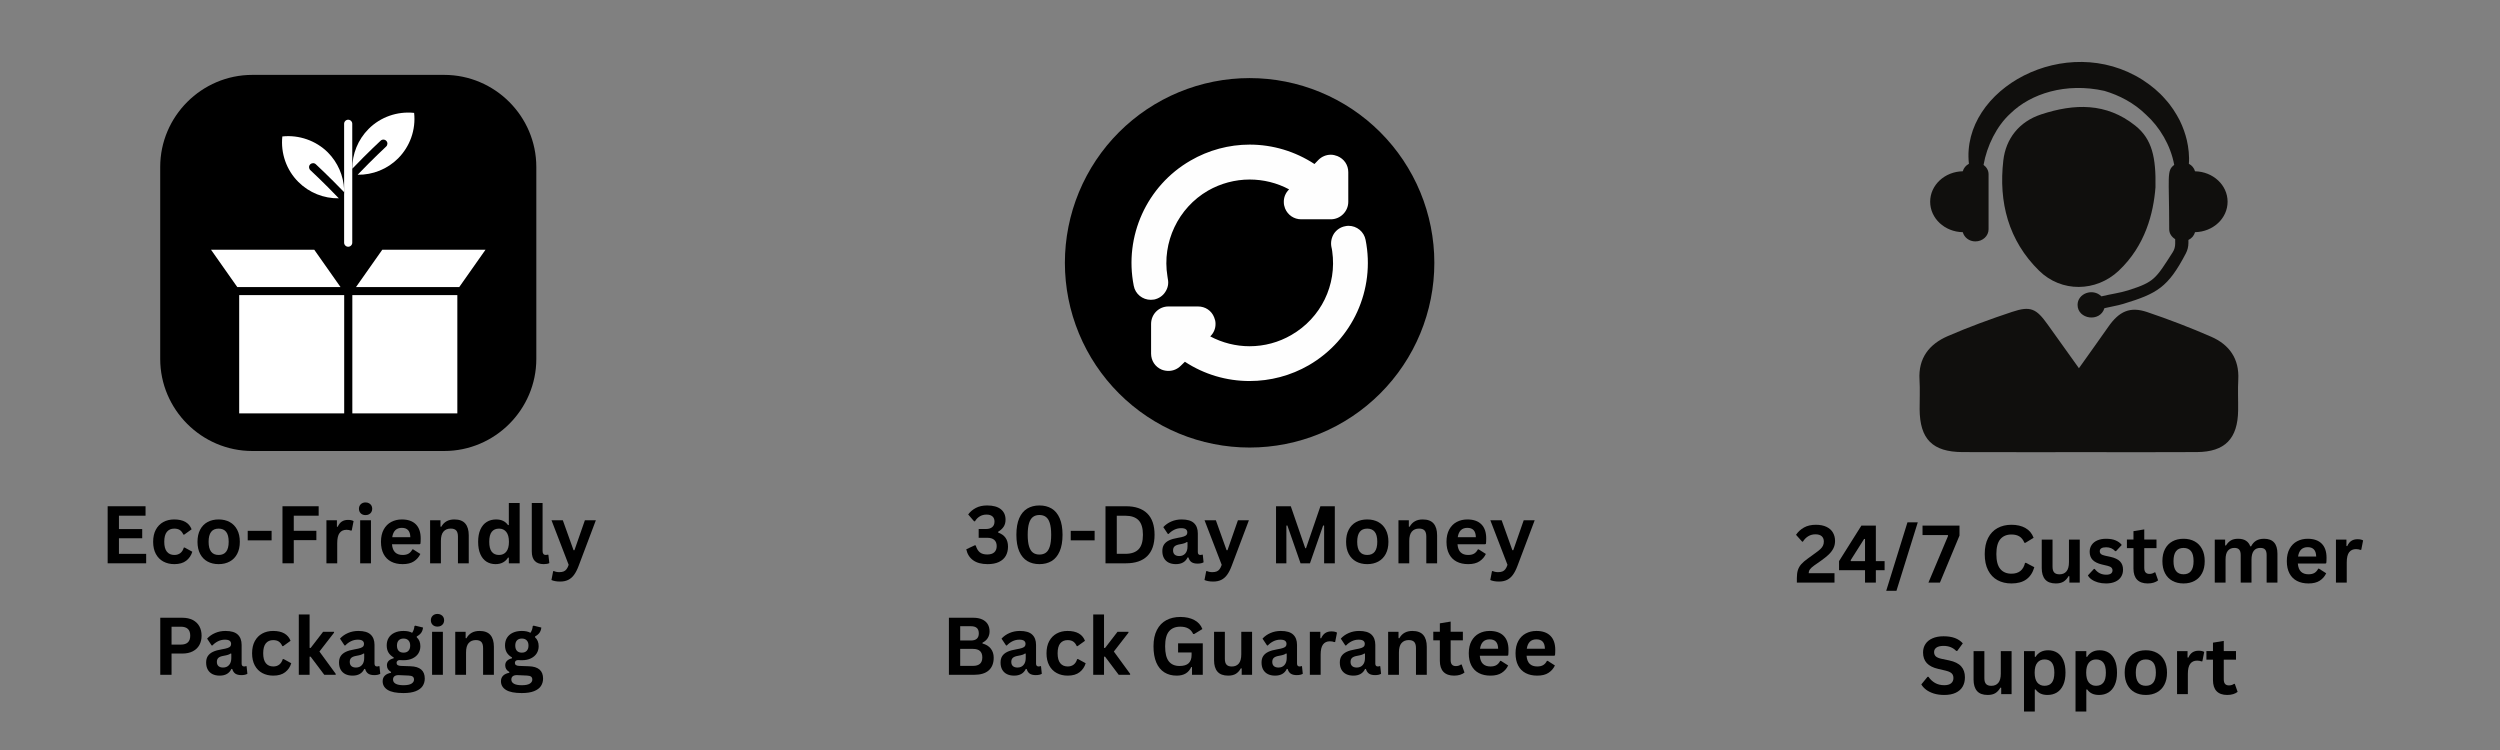 <svg version="1.0" preserveAspectRatio="xMidYMid meet" height="450" viewBox="0 0 1125 337.5" zoomAndPan="magnify" width="1500" xmlns:xlink="http://www.w3.org/1999/xlink" xmlns="http://www.w3.org/2000/svg"><rect x="0" y="0" width="1125" height="337.5" fill="#808080" stroke="none"/><defs><g></g><clipPath id="1e35660efa"><path clip-rule="nonzero" d="M 863.113 138 L 1007.648 138 L 1007.648 203.508 L 863.113 203.508 Z M 863.113 138"></path></clipPath><clipPath id="0e45128c32"><path clip-rule="nonzero" d="M 479.199 35.141 L 645.453 35.141 L 645.453 201.395 L 479.199 201.395 Z M 479.199 35.141"></path></clipPath><clipPath id="144000c203"><path clip-rule="nonzero" d="M 72.094 33.699 L 241.344 33.699 L 241.344 202.949 L 72.094 202.949 Z M 72.094 33.699"></path></clipPath></defs><path fill-rule="nonzero" fill-opacity="1" d="M 987.762 77.082 C 987.359 75.629 986.375 74.43 984.988 73.699 C 985.289 70.414 984.844 66.391 984.074 63.078 C 983.43 60.355 982.406 57.309 980.848 54.133 C 979.195 50.996 977.164 47.66 974.309 44.586 C 971.598 41.402 968.105 38.504 964.164 35.953 C 929.789 14.082 882.32 39.949 886.008 73.707 C 884.629 74.441 883.652 75.629 883.25 77.074 C 875.117 77.219 868.574 83.285 868.574 90.773 C 868.574 98.266 875.117 104.34 883.25 104.484 C 883.898 106.844 886.125 108.637 888.906 108.637 C 892.199 108.637 894.855 106.195 894.855 103.18 L 894.855 78.391 C 894.855 76.672 893.941 75.199 892.602 74.203 C 894.086 65.668 898.512 56.648 904.715 51.051 C 913.816 42.152 929.613 37.012 946.98 40.891 C 953.668 42.883 960.242 46.242 965.723 51.621 C 971.828 57.117 976.777 65.355 978.395 74.203 C 974.883 76.816 976.141 79.078 976.141 103.18 C 976.141 105.062 977.254 106.645 978.832 107.621 L 978.832 109.727 C 978.832 111.055 978.457 112.359 977.738 113.484 C 969.965 125.633 969.453 126.867 957.715 130.637 C 954.023 131.816 949.855 132.328 945.641 133.359 C 941.754 129.512 934.906 132.043 934.906 137.195 C 934.906 143.695 945.027 145.188 946.988 138.684 C 949.836 137.988 952.762 137.578 955.52 136.734 C 970.66 132.117 975.613 129.375 983.629 114.035 C 984.387 112.582 984.789 110.969 984.789 109.332 L 984.789 107.98 C 986.285 107.266 987.34 106.012 987.762 104.477 C 995.887 104.332 1002.418 98.266 1002.418 90.773 C 1002.418 83.293 995.887 77.238 987.762 77.082" fill="#100f0d"></path><g clip-path="url(#1e35660efa)"><path fill-rule="nonzero" fill-opacity="1" d="M 935.516 165.695 C 940.379 158.852 944.609 152.973 948.758 147.035 C 953.621 140.074 958.52 137.824 966.199 140.422 C 975.957 143.723 985.617 147.418 995.066 151.543 C 1003.176 155.086 1007.727 161.414 1007.227 170.797 C 1006.969 175.418 1007.227 180.055 1007.16 184.684 C 1006.996 197.434 1001.207 203.367 988.609 203.434 C 972.348 203.531 956.082 203.469 939.82 203.469 C 920.922 203.469 902.016 203.516 883.125 203.441 C 869.605 203.379 863.906 197.586 863.832 184.105 C 863.805 179.695 864.051 175.281 863.777 170.891 C 863.176 161.121 868.191 154.848 876.465 151.262 C 885.926 147.164 895.629 143.605 905.406 140.359 C 913.742 137.578 916.324 138.82 921.488 146.074 C 925.93 152.32 930.406 158.551 935.516 165.695" fill="#100f0d"></path></g><path fill-rule="nonzero" fill-opacity="1" d="M 969.965 84.309 C 969.07 95.816 965.449 110.512 953.422 121.836 C 943.223 131.43 927.664 131.668 917.629 121.848 C 903.73 108.227 899.34 90.914 901.492 72.219 C 902.617 62.438 908.562 54.738 918.551 51.465 C 933.398 46.59 947.785 46.105 960.855 56.523 C 968.488 62.594 970.23 70.938 969.965 84.309" fill="#100f0d"></path><g clip-path="url(#0e45128c32)"><path fill-rule="nonzero" fill-opacity="1" d="M 645.453 118.266 C 645.453 119.629 645.418 120.988 645.352 122.344 C 645.285 123.703 645.184 125.062 645.051 126.414 C 644.918 127.77 644.75 129.117 644.551 130.465 C 644.352 131.809 644.121 133.148 643.855 134.484 C 643.59 135.816 643.293 137.145 642.961 138.465 C 642.629 139.785 642.266 141.094 641.871 142.398 C 641.477 143.699 641.051 144.992 640.594 146.27 C 640.133 147.551 639.645 148.82 639.125 150.078 C 638.605 151.336 638.051 152.578 637.473 153.809 C 636.891 155.039 636.277 156.254 635.637 157.453 C 634.996 158.652 634.324 159.836 633.625 161.004 C 632.926 162.168 632.199 163.316 631.441 164.449 C 630.688 165.582 629.902 166.691 629.094 167.785 C 628.281 168.879 627.445 169.949 626.582 171 C 625.719 172.055 624.832 173.082 623.918 174.09 C 623.004 175.098 622.066 176.086 621.105 177.047 C 620.145 178.008 619.156 178.945 618.148 179.859 C 617.141 180.773 616.113 181.66 615.059 182.523 C 614.008 183.387 612.938 184.223 611.844 185.035 C 610.75 185.844 609.641 186.629 608.508 187.383 C 607.375 188.141 606.227 188.867 605.062 189.566 C 603.895 190.266 602.711 190.938 601.512 191.578 C 600.312 192.219 599.098 192.832 597.867 193.414 C 596.637 193.992 595.395 194.547 594.137 195.066 C 592.879 195.586 591.609 196.074 590.328 196.535 C 589.047 196.992 587.758 197.418 586.457 197.812 C 585.152 198.207 583.844 198.57 582.523 198.902 C 581.203 199.234 579.875 199.531 578.543 199.797 C 577.207 200.062 575.867 200.293 574.523 200.492 C 573.176 200.691 571.828 200.859 570.473 200.992 C 569.117 201.125 567.762 201.227 566.402 201.293 C 565.047 201.359 563.684 201.395 562.324 201.395 C 560.965 201.395 559.605 201.359 558.246 201.293 C 556.887 201.227 555.531 201.125 554.176 200.992 C 552.824 200.859 551.473 200.691 550.129 200.492 C 548.781 200.293 547.441 200.062 546.109 199.797 C 544.773 199.531 543.445 199.234 542.125 198.902 C 540.809 198.57 539.496 198.207 538.195 197.812 C 536.895 197.418 535.602 196.992 534.32 196.535 C 533.039 196.074 531.77 195.586 530.516 195.066 C 529.258 194.547 528.012 193.992 526.785 193.414 C 525.555 192.832 524.34 192.219 523.141 191.578 C 521.941 190.938 520.758 190.266 519.59 189.566 C 518.422 188.867 517.273 188.141 516.141 187.383 C 515.012 186.629 513.898 185.844 512.805 185.035 C 511.715 184.223 510.641 183.387 509.59 182.523 C 508.539 181.66 507.508 180.773 506.5 179.859 C 505.492 178.945 504.508 178.008 503.547 177.047 C 502.582 176.086 501.645 175.098 500.73 174.09 C 499.82 173.082 498.93 172.055 498.066 171 C 497.203 169.949 496.367 168.879 495.559 167.785 C 494.746 166.691 493.965 165.582 493.207 164.449 C 492.453 163.316 491.723 162.168 491.023 161.004 C 490.324 159.836 489.656 158.652 489.016 157.453 C 488.371 156.254 487.762 155.039 487.18 153.809 C 486.598 152.578 486.047 151.336 485.527 150.078 C 485.004 148.82 484.516 147.551 484.059 146.27 C 483.598 144.992 483.172 143.699 482.777 142.398 C 482.383 141.094 482.02 139.785 481.688 138.465 C 481.359 137.145 481.062 135.816 480.797 134.484 C 480.531 133.148 480.297 131.809 480.098 130.465 C 479.898 129.117 479.73 127.77 479.598 126.414 C 479.465 125.062 479.363 123.703 479.297 122.344 C 479.23 120.988 479.199 119.629 479.199 118.266 C 479.199 116.906 479.23 115.547 479.297 114.188 C 479.363 112.828 479.465 111.473 479.598 110.117 C 479.73 108.766 479.898 107.414 480.098 106.07 C 480.297 104.723 480.531 103.383 480.797 102.051 C 481.062 100.715 481.359 99.387 481.688 98.07 C 482.02 96.75 482.383 95.438 482.777 94.137 C 483.172 92.836 483.598 91.543 484.059 90.262 C 484.516 88.98 485.004 87.711 485.527 86.457 C 486.047 85.199 486.598 83.957 487.18 82.727 C 487.762 81.496 488.371 80.281 489.016 79.082 C 489.656 77.883 490.324 76.699 491.023 75.531 C 491.723 74.363 492.453 73.215 493.207 72.082 C 493.965 70.953 494.746 69.84 495.559 68.746 C 496.367 67.656 497.203 66.582 498.066 65.531 C 498.93 64.48 499.82 63.449 500.73 62.441 C 501.645 61.434 502.582 60.449 503.547 59.488 C 504.508 58.523 505.492 57.586 506.5 56.672 C 507.508 55.762 508.539 54.871 509.59 54.008 C 510.641 53.145 511.715 52.309 512.805 51.5 C 513.898 50.688 515.012 49.906 516.141 49.148 C 517.273 48.395 518.422 47.664 519.59 46.965 C 520.758 46.266 521.941 45.598 523.141 44.957 C 524.34 44.312 525.555 43.703 526.785 43.121 C 528.012 42.539 529.258 41.988 530.516 41.469 C 531.77 40.945 533.039 40.457 534.32 40 C 535.602 39.539 536.895 39.113 538.195 38.719 C 539.496 38.324 540.809 37.961 542.125 37.633 C 543.445 37.301 544.773 37.004 546.109 36.738 C 547.441 36.473 548.781 36.238 550.129 36.039 C 551.473 35.84 552.824 35.672 554.176 35.539 C 555.531 35.406 556.887 35.309 558.246 35.238 C 559.605 35.172 560.965 35.141 562.324 35.141 C 563.684 35.141 565.047 35.172 566.402 35.238 C 567.762 35.309 569.117 35.406 570.473 35.539 C 571.828 35.672 573.176 35.84 574.523 36.039 C 575.867 36.238 577.207 36.473 578.543 36.738 C 579.875 37.004 581.203 37.301 582.523 37.633 C 583.844 37.961 585.152 38.324 586.457 38.719 C 587.758 39.113 589.047 39.539 590.328 40 C 591.609 40.457 592.879 40.945 594.137 41.469 C 595.395 41.988 596.637 42.539 597.867 43.121 C 599.098 43.703 600.312 44.312 601.512 44.957 C 602.711 45.598 603.895 46.266 605.062 46.965 C 606.227 47.664 607.375 48.395 608.508 49.148 C 609.641 49.906 610.75 50.688 611.844 51.5 C 612.938 52.309 614.008 53.145 615.059 54.008 C 616.113 54.871 617.141 55.762 618.148 56.672 C 619.156 57.586 620.145 58.523 621.105 59.488 C 622.066 60.449 623.004 61.434 623.918 62.441 C 624.832 63.449 625.719 64.48 626.582 65.531 C 627.445 66.582 628.281 67.656 629.094 68.746 C 629.902 69.84 630.688 70.953 631.441 72.082 C 632.199 73.215 632.926 74.363 633.625 75.531 C 634.324 76.699 634.996 77.883 635.637 79.082 C 636.277 80.281 636.891 81.496 637.473 82.727 C 638.051 83.957 638.605 85.199 639.125 86.457 C 639.645 87.711 640.133 88.98 640.594 90.262 C 641.051 91.543 641.477 92.836 641.871 94.137 C 642.266 95.438 642.629 96.75 642.961 98.07 C 643.293 99.387 643.59 100.715 643.855 102.051 C 644.121 103.383 644.352 104.723 644.551 106.07 C 644.75 107.414 644.918 108.766 645.051 110.117 C 645.184 111.473 645.285 112.828 645.352 114.188 C 645.418 115.547 645.453 116.906 645.453 118.266 Z M 645.453 118.266" fill="#000000"></path></g><path fill-rule="evenodd" fill-opacity="1" d="M 517.863 134.918 C 514.121 134.918 510.879 132.297 510.191 128.617 C 505.766 106.293 516.055 83.594 535.758 72.246 C 543.805 67.566 553.035 65.074 562.324 65.074 C 572.801 65.074 582.84 68.129 591.512 73.805 L 593.316 71.934 C 594.816 70.438 596.809 69.625 598.867 69.625 C 599.867 69.625 600.926 69.875 601.863 70.25 C 604.855 71.496 606.727 74.238 606.727 77.484 L 606.727 90.828 C 606.727 95.129 603.172 98.684 598.867 98.684 L 585.523 98.684 C 582.344 98.684 579.535 96.816 578.289 93.82 C 577.977 92.949 577.727 92.074 577.727 91.203 C 577.602 88.957 578.414 86.898 580.035 85.277 L 580.098 85.215 C 574.609 82.285 568.562 80.789 562.324 80.789 C 555.777 80.789 549.293 82.535 543.617 85.777 C 530.148 93.57 522.852 109.039 525.344 124.316 C 525.406 124.754 525.469 125.125 525.531 125.562 C 525.969 127.621 525.531 129.68 524.348 131.426 C 523.227 133.172 521.418 134.355 519.359 134.793 C 518.859 134.855 518.359 134.918 517.863 134.918 Z M 562.324 171.461 C 551.91 171.461 541.871 168.469 533.203 162.793 L 531.332 164.602 C 529.836 166.098 527.902 166.906 525.844 166.906 C 524.785 166.906 523.785 166.723 522.789 166.348 C 519.797 165.098 517.988 162.293 517.988 159.113 L 517.988 145.77 C 517.988 141.402 521.48 137.91 525.781 137.91 L 539.125 137.91 C 542.371 137.91 545.176 139.781 546.359 142.773 C 546.734 143.648 546.984 144.645 546.984 145.582 C 547.047 147.762 546.234 149.758 544.676 151.316 L 544.613 151.379 C 550.039 154.25 556.09 155.809 562.324 155.809 C 568.934 155.809 575.422 154.062 581.094 150.758 C 594.441 143.086 601.676 128.246 599.492 113.027 C 599.367 112.344 599.305 111.656 599.117 111.031 C 598.742 108.977 599.18 106.855 600.301 105.109 C 601.488 103.363 603.297 102.176 605.293 101.805 C 605.789 101.68 606.352 101.617 606.852 101.617 C 610.594 101.617 613.836 104.297 614.52 107.977 C 618.949 130.301 608.66 152.938 588.953 164.352 C 580.848 169.027 571.68 171.461 562.324 171.461 Z M 562.324 171.461" fill="#fefefe"></path><g clip-path="url(#144000c203)"><path fill-rule="nonzero" fill-opacity="1" d="M 199.895 202.949 L 113.543 202.949 C 90.746 202.949 72.094 184.297 72.094 161.5 L 72.094 75.148 C 72.094 52.352 90.746 33.699 113.543 33.699 L 199.895 33.699 C 222.691 33.699 241.344 52.352 241.344 75.148 L 241.344 161.5 C 241.344 184.297 222.691 202.949 199.895 202.949 Z M 199.895 202.949" fill="#000000"></path></g><path fill-rule="nonzero" fill-opacity="1" d="M 158.551 132.797 L 205.801 132.797 L 205.801 186.023 L 158.551 186.023 Z M 158.551 132.797" fill="#ffffff"></path><path fill-rule="nonzero" fill-opacity="1" d="M 107.637 132.797 L 154.887 132.797 L 154.887 186.023 L 107.637 186.023 Z M 107.637 132.797" fill="#ffffff"></path><path fill-rule="nonzero" fill-opacity="1" d="M 141.418 112.383 L 94.961 112.383 L 106.773 129.172 L 153.23 129.172 Z M 141.418 112.383" fill="#ffffff"></path><path fill-rule="nonzero" fill-opacity="1" d="M 172.02 112.383 L 160.207 129.172 L 206.664 129.172 L 218.477 112.383 Z M 172.02 112.383" fill="#ffffff"></path><path fill-rule="nonzero" fill-opacity="1" d="M 158.516 85.234 L 158.516 55.703 C 158.516 54.699 157.688 53.871 156.684 53.871 C 155.684 53.871 154.855 54.699 154.855 55.703 L 154.855 85.305 C 154.887 85.719 154.887 86.133 154.887 86.547 C 154.887 86.895 154.887 87.273 154.855 87.617 L 154.855 109.207 C 154.855 110.207 155.684 111.035 156.684 111.035 C 157.688 111.035 158.516 110.207 158.516 109.207 L 158.516 87.723 C 158.551 86.895 158.551 86.062 158.516 85.234 Z M 158.516 85.234" fill="#ffffff"></path><path fill-rule="nonzero" fill-opacity="1" d="M 171.297 63.301 C 172.02 62.609 173.195 62.68 173.852 63.406 C 174.543 64.129 174.473 65.305 173.746 65.961 C 173.68 66.031 167.945 71.348 160.934 78.637 C 167.703 78.742 174.301 76.117 179.137 71.281 C 184.523 65.891 187.184 58.328 186.355 50.797 C 178.824 50.004 171.227 52.629 165.871 58.016 C 161.105 62.785 158.48 69.277 158.516 75.941 C 165.527 68.621 171.227 63.371 171.297 63.301 Z M 171.297 63.301" fill="#ffffff"></path><path fill-rule="nonzero" fill-opacity="1" d="M 127.047 61.402 C 126.254 68.93 128.879 76.531 134.27 81.883 C 139.102 86.719 145.699 89.344 152.473 89.242 C 145.492 81.953 139.727 76.633 139.656 76.566 C 138.93 75.875 138.863 74.734 139.551 74.008 C 140.242 73.285 141.383 73.215 142.109 73.906 C 142.176 73.973 147.875 79.227 154.855 86.477 L 154.855 85.27 C 154.578 79.051 151.988 73.078 147.531 68.586 C 142.176 63.266 134.578 60.605 127.047 61.402 Z M 127.047 61.402" fill="#ffffff"></path><g fill-opacity="1" fill="#000000"><g transform="translate(807.336, 262.179)"><g><path d="M 1.25 -2.031 C 1.25 -3.445 1.398 -4.641 1.703 -5.609 C 2.016 -6.586 2.52 -7.477 3.219 -8.281 C 3.926 -9.082 4.926 -9.941 6.219 -10.859 L 9.641 -13.344 C 10.578 -14.008 11.305 -14.586 11.828 -15.078 C 12.348 -15.566 12.738 -16.082 13 -16.625 C 13.258 -17.164 13.391 -17.781 13.391 -18.469 C 13.391 -19.508 13.07 -20.312 12.438 -20.875 C 11.812 -21.445 10.867 -21.734 9.609 -21.734 C 8.391 -21.734 7.305 -21.441 6.359 -20.859 C 5.41 -20.285 4.625 -19.492 4 -18.484 L 3.672 -18.391 L 0.875 -21.516 C 1.789 -22.879 2.984 -23.973 4.453 -24.797 C 5.922 -25.617 7.703 -26.031 9.797 -26.031 C 11.711 -26.031 13.316 -25.711 14.609 -25.078 C 15.898 -24.453 16.859 -23.594 17.484 -22.5 C 18.117 -21.406 18.438 -20.148 18.438 -18.734 C 18.438 -17.516 18.18 -16.398 17.672 -15.391 C 17.16 -14.391 16.453 -13.461 15.547 -12.609 C 14.648 -11.754 13.5 -10.832 12.094 -9.844 L 9.062 -7.719 C 8.145 -7.062 7.504 -6.477 7.141 -5.969 C 6.773 -5.469 6.594 -4.895 6.594 -4.25 L 18.188 -4.25 L 18.188 0 L 1.25 0 Z M 1.25 -2.031"></path></g></g></g><g fill-opacity="1" fill="#000000"><g transform="translate(826.696, 262.179)"><g><path d="M 17.438 0 L 12.562 0 L 12.562 -5.578 L 0.875 -5.578 L 0.875 -9.672 L 10.938 -25.672 L 17.438 -25.672 L 17.438 -9.672 L 21.375 -9.672 L 21.375 -5.578 L 17.438 -5.578 Z M 6.078 -10.047 L 6.234 -9.672 L 12.562 -9.672 L 12.562 -19.609 L 12.172 -19.672 Z M 6.078 -10.047"></path></g></g></g><g fill-opacity="1" fill="#000000"><g transform="translate(848.689, 262.179)"><g><path d="M 4.719 3.672 L 0.109 3.672 L 9.672 -27.141 L 14.312 -27.141 Z M 4.719 3.672"></path></g></g></g><g fill-opacity="1" fill="#000000"><g transform="translate(864.433, 262.179)"><g><path d="M 8.531 0 L 3.359 0 L 12.203 -21.031 L 12.094 -21.406 L 0.703 -21.406 L 0.703 -25.672 L 17.344 -25.672 L 17.344 -21.172 Z M 8.531 0"></path></g></g><g transform="translate(882.634, 262.179)"><g></g></g><g transform="translate(891.112, 262.179)"><g><path d="M 14.031 0.375 C 11.664 0.375 9.582 -0.113 7.781 -1.094 C 5.977 -2.082 4.566 -3.562 3.547 -5.531 C 2.523 -7.508 2.016 -9.941 2.016 -12.828 C 2.016 -15.723 2.523 -18.156 3.547 -20.125 C 4.566 -22.094 5.977 -23.566 7.781 -24.547 C 9.582 -25.535 11.664 -26.031 14.031 -26.031 C 16.5 -26.031 18.594 -25.547 20.312 -24.578 C 22.039 -23.617 23.273 -22.148 24.016 -20.172 L 20.312 -17.906 L 19.875 -17.922 C 19.32 -19.254 18.57 -20.207 17.625 -20.781 C 16.688 -21.363 15.488 -21.656 14.031 -21.656 C 11.895 -21.656 10.227 -20.953 9.031 -19.547 C 7.844 -18.141 7.25 -15.898 7.25 -12.828 C 7.25 -9.773 7.844 -7.539 9.031 -6.125 C 10.227 -4.719 11.895 -4.016 14.031 -4.016 C 17.363 -4.016 19.406 -5.641 20.156 -8.891 L 20.594 -8.891 L 24.328 -6.938 C 23.629 -4.5 22.43 -2.672 20.734 -1.453 C 19.035 -0.234 16.801 0.375 14.031 0.375 Z M 14.031 0.375"></path></g></g><g transform="translate(916.282, 262.179)"><g><path d="M 8.859 0.375 C 6.68 0.375 5.078 -0.219 4.047 -1.406 C 3.016 -2.594 2.5 -4.301 2.5 -6.531 L 2.5 -19.359 L 7.359 -19.359 L 7.359 -7.141 C 7.359 -5.961 7.613 -5.098 8.125 -4.547 C 8.633 -4.004 9.422 -3.734 10.484 -3.734 C 11.828 -3.734 12.875 -4.176 13.625 -5.062 C 14.375 -5.945 14.75 -7.336 14.75 -9.234 L 14.75 -19.359 L 19.609 -19.359 L 19.609 0 L 14.938 0 L 14.938 -2.844 L 14.578 -2.938 C 13.953 -1.82 13.191 -0.988 12.297 -0.438 C 11.398 0.102 10.254 0.375 8.859 0.375 Z M 8.859 0.375"></path></g></g><g transform="translate(938.678, 262.179)"><g><path d="M 9.062 0.375 C 7.738 0.375 6.523 0.219 5.422 -0.094 C 4.328 -0.406 3.391 -0.832 2.609 -1.375 C 1.828 -1.914 1.25 -2.539 0.875 -3.25 L 3.578 -6.156 L 3.953 -6.156 C 4.598 -5.289 5.359 -4.641 6.234 -4.203 C 7.109 -3.773 8.062 -3.562 9.094 -3.562 C 10.039 -3.562 10.754 -3.727 11.234 -4.062 C 11.711 -4.406 11.953 -4.895 11.953 -5.531 C 11.953 -6.02 11.781 -6.43 11.438 -6.766 C 11.094 -7.098 10.535 -7.359 9.766 -7.547 L 7.203 -8.156 C 5.273 -8.613 3.867 -9.312 2.984 -10.25 C 2.109 -11.195 1.672 -12.395 1.672 -13.844 C 1.672 -15.051 1.977 -16.098 2.594 -16.984 C 3.207 -17.879 4.07 -18.562 5.188 -19.031 C 6.301 -19.5 7.602 -19.734 9.094 -19.734 C 10.832 -19.734 12.273 -19.477 13.422 -18.969 C 14.578 -18.469 15.473 -17.797 16.109 -16.953 L 13.516 -14.156 L 13.172 -14.156 C 12.629 -14.758 12.02 -15.203 11.344 -15.484 C 10.676 -15.766 9.926 -15.906 9.094 -15.906 C 7.176 -15.906 6.219 -15.305 6.219 -14.109 C 6.219 -13.609 6.395 -13.195 6.75 -12.875 C 7.102 -12.562 7.734 -12.305 8.641 -12.109 L 11.031 -11.594 C 12.988 -11.164 14.422 -10.484 15.328 -9.547 C 16.234 -8.617 16.688 -7.375 16.688 -5.812 C 16.688 -4.582 16.383 -3.5 15.781 -2.562 C 15.176 -1.625 14.297 -0.898 13.141 -0.391 C 11.992 0.117 10.633 0.375 9.062 0.375 Z M 9.062 0.375"></path></g></g><g transform="translate(956.529, 262.179)"><g><path d="M 13.359 -4.609 L 14.625 -1.016 C 14.094 -0.586 13.43 -0.25 12.641 0 C 11.848 0.25 10.945 0.375 9.938 0.375 C 7.844 0.375 6.25 -0.191 5.156 -1.328 C 4.07 -2.473 3.531 -4.133 3.531 -6.312 L 3.531 -15.516 L 0.578 -15.516 L 0.578 -19.375 L 3.531 -19.375 L 3.531 -23.156 L 8.391 -23.953 L 8.391 -19.375 L 13.891 -19.375 L 13.891 -15.516 L 8.391 -15.516 L 8.391 -6.672 C 8.391 -5.711 8.586 -5.016 8.984 -4.578 C 9.379 -4.141 9.957 -3.922 10.719 -3.922 C 11.594 -3.922 12.348 -4.148 12.984 -4.609 Z M 13.359 -4.609"></path></g></g></g><g fill-opacity="1" fill="#000000"><g transform="translate(971.343, 262.179)"><g><path d="M 11.25 0.375 C 9.352 0.375 7.688 -0.016 6.25 -0.797 C 4.82 -1.578 3.711 -2.719 2.922 -4.219 C 2.129 -5.727 1.734 -7.547 1.734 -9.672 C 1.734 -11.805 2.129 -13.625 2.922 -15.125 C 3.711 -16.633 4.82 -17.781 6.25 -18.562 C 7.688 -19.344 9.352 -19.734 11.25 -19.734 C 13.145 -19.734 14.805 -19.344 16.234 -18.562 C 17.672 -17.781 18.785 -16.633 19.578 -15.125 C 20.379 -13.625 20.781 -11.805 20.781 -9.672 C 20.781 -7.547 20.379 -5.727 19.578 -4.219 C 18.785 -2.719 17.672 -1.578 16.234 -0.797 C 14.805 -0.016 13.145 0.375 11.25 0.375 Z M 11.25 -3.75 C 14.258 -3.75 15.766 -5.723 15.766 -9.672 C 15.766 -11.723 15.379 -13.223 14.609 -14.172 C 13.836 -15.129 12.719 -15.609 11.25 -15.609 C 8.238 -15.609 6.734 -13.629 6.734 -9.672 C 6.734 -5.723 8.238 -3.75 11.25 -3.75 Z M 11.25 -3.75"></path></g></g><g transform="translate(993.845, 262.179)"><g><path d="M 2.797 0 L 2.797 -19.359 L 7.469 -19.359 L 7.469 -16.766 L 7.828 -16.688 C 8.461 -17.727 9.203 -18.492 10.047 -18.984 C 10.898 -19.484 11.988 -19.734 13.312 -19.734 C 14.77 -19.734 15.941 -19.441 16.828 -18.859 C 17.723 -18.285 18.375 -17.441 18.781 -16.328 L 19.156 -16.328 C 19.75 -17.484 20.516 -18.336 21.453 -18.891 C 22.398 -19.453 23.578 -19.734 24.984 -19.734 C 28.992 -19.734 31 -17.5 31 -13.031 L 31 0 L 26.141 0 L 26.141 -12.406 C 26.141 -13.539 25.914 -14.359 25.469 -14.859 C 25.031 -15.367 24.316 -15.625 23.328 -15.625 C 20.66 -15.625 19.328 -13.836 19.328 -10.266 L 19.328 0 L 14.469 0 L 14.469 -12.406 C 14.469 -13.539 14.238 -14.359 13.781 -14.859 C 13.332 -15.367 12.617 -15.625 11.641 -15.625 C 10.391 -15.625 9.41 -15.203 8.703 -14.359 C 8.004 -13.523 7.656 -12.195 7.656 -10.375 L 7.656 0 Z M 2.797 0"></path></g></g><g transform="translate(1027.334, 262.179)"><g><path d="M 19.141 -8.578 L 6.688 -8.578 C 6.832 -6.898 7.312 -5.676 8.125 -4.906 C 8.945 -4.133 10.066 -3.75 11.484 -3.75 C 12.598 -3.75 13.5 -3.957 14.188 -4.375 C 14.875 -4.789 15.43 -5.422 15.859 -6.266 L 16.219 -6.266 L 19.453 -4.203 C 18.816 -2.836 17.859 -1.734 16.578 -0.891 C 15.305 -0.047 13.609 0.375 11.484 0.375 C 9.484 0.375 7.754 -0.004 6.297 -0.766 C 4.836 -1.523 3.711 -2.656 2.922 -4.156 C 2.129 -5.664 1.734 -7.504 1.734 -9.672 C 1.734 -11.867 2.148 -13.723 2.984 -15.234 C 3.816 -16.742 4.941 -17.867 6.359 -18.609 C 7.773 -19.359 9.363 -19.734 11.125 -19.734 C 13.863 -19.734 15.961 -19.004 17.422 -17.547 C 18.879 -16.098 19.609 -13.973 19.609 -11.172 C 19.609 -10.148 19.57 -9.359 19.5 -8.797 Z M 14.953 -11.734 C 14.91 -13.203 14.566 -14.27 13.922 -14.938 C 13.285 -15.613 12.352 -15.953 11.125 -15.953 C 8.664 -15.953 7.223 -14.547 6.797 -11.734 Z M 14.953 -11.734"></path></g></g><g transform="translate(1048.379, 262.179)"><g><path d="M 2.797 0 L 2.797 -19.359 L 7.516 -19.359 L 7.516 -16.484 L 7.875 -16.422 C 8.344 -17.492 8.957 -18.281 9.719 -18.781 C 10.477 -19.281 11.406 -19.531 12.5 -19.531 C 13.602 -19.531 14.441 -19.348 15.016 -18.984 L 14.188 -14.781 L 13.812 -14.719 C 13.5 -14.844 13.195 -14.93 12.906 -14.984 C 12.613 -15.047 12.254 -15.078 11.828 -15.078 C 10.473 -15.078 9.438 -14.598 8.719 -13.641 C 8.008 -12.691 7.656 -11.164 7.656 -9.062 L 7.656 0 Z M 2.797 0"></path></g></g></g><g fill-opacity="1" fill="#000000"><g transform="translate(863.561, 312.355)"><g><path d="M 11.375 0.375 C 9.594 0.375 8.008 0.156 6.625 -0.281 C 5.238 -0.727 4.082 -1.305 3.156 -2.016 C 2.227 -2.734 1.52 -3.52 1.031 -4.375 L 3.828 -7.781 L 4.266 -7.781 C 5.035 -6.633 6.016 -5.719 7.203 -5.031 C 8.391 -4.352 9.781 -4.016 11.375 -4.016 C 12.727 -4.016 13.75 -4.301 14.438 -4.875 C 15.133 -5.445 15.484 -6.238 15.484 -7.25 C 15.484 -7.852 15.367 -8.359 15.141 -8.766 C 14.922 -9.18 14.551 -9.535 14.031 -9.828 C 13.52 -10.117 12.828 -10.367 11.953 -10.578 L 8.656 -11.344 C 6.352 -11.863 4.633 -12.734 3.5 -13.953 C 2.375 -15.18 1.812 -16.773 1.812 -18.734 C 1.812 -20.18 2.172 -21.453 2.891 -22.547 C 3.617 -23.648 4.676 -24.504 6.062 -25.109 C 7.445 -25.723 9.109 -26.031 11.047 -26.031 C 13.023 -26.031 14.719 -25.77 16.125 -25.25 C 17.531 -24.727 18.723 -23.93 19.703 -22.859 L 17.188 -19.422 L 16.75 -19.422 C 16.02 -20.18 15.188 -20.75 14.25 -21.125 C 13.312 -21.508 12.242 -21.703 11.047 -21.703 C 9.648 -21.703 8.586 -21.453 7.859 -20.953 C 7.141 -20.461 6.781 -19.785 6.781 -18.922 C 6.781 -18.117 7.031 -17.477 7.531 -17 C 8.039 -16.52 8.926 -16.145 10.188 -15.875 L 13.547 -15.172 C 16.047 -14.641 17.852 -13.742 18.969 -12.484 C 20.094 -11.234 20.656 -9.594 20.656 -7.562 C 20.656 -5.957 20.312 -4.562 19.625 -3.375 C 18.938 -2.188 17.895 -1.266 16.5 -0.609 C 15.102 0.047 13.395 0.375 11.375 0.375 Z M 11.375 0.375"></path></g></g><g transform="translate(885.607, 312.355)"><g><path d="M 8.859 0.375 C 6.68 0.375 5.078 -0.219 4.047 -1.406 C 3.016 -2.594 2.5 -4.301 2.5 -6.531 L 2.5 -19.359 L 7.359 -19.359 L 7.359 -7.141 C 7.359 -5.961 7.613 -5.098 8.125 -4.547 C 8.633 -4.004 9.422 -3.734 10.484 -3.734 C 11.828 -3.734 12.875 -4.176 13.625 -5.062 C 14.375 -5.945 14.75 -7.336 14.75 -9.234 L 14.75 -19.359 L 19.609 -19.359 L 19.609 0 L 14.938 0 L 14.938 -2.844 L 14.578 -2.938 C 13.953 -1.82 13.191 -0.988 12.297 -0.438 C 11.398 0.102 10.254 0.375 8.859 0.375 Z M 8.859 0.375"></path></g></g><g transform="translate(908.003, 312.355)"><g><path d="M 2.797 7.844 L 2.797 -19.359 L 7.656 -19.359 L 7.656 -16.828 L 8.016 -16.766 C 8.598 -17.742 9.367 -18.484 10.328 -18.984 C 11.285 -19.484 12.406 -19.734 13.688 -19.734 C 15.25 -19.734 16.609 -19.363 17.766 -18.625 C 18.93 -17.883 19.836 -16.766 20.484 -15.266 C 21.141 -13.766 21.469 -11.898 21.469 -9.672 C 21.469 -7.461 21.125 -5.609 20.438 -4.109 C 19.758 -2.609 18.812 -1.484 17.594 -0.734 C 16.375 0.004 14.969 0.375 13.375 0.375 C 12.164 0.375 11.125 0.172 10.25 -0.234 C 9.375 -0.641 8.629 -1.27 8.016 -2.125 L 7.656 -2.047 L 7.656 7.844 Z M 12.031 -3.75 C 13.477 -3.75 14.578 -4.223 15.328 -5.172 C 16.078 -6.117 16.453 -7.617 16.453 -9.672 C 16.453 -11.723 16.078 -13.223 15.328 -14.172 C 14.578 -15.129 13.477 -15.609 12.031 -15.609 C 10.664 -15.609 9.582 -15.113 8.781 -14.125 C 7.988 -13.145 7.594 -11.66 7.594 -9.672 C 7.594 -7.691 7.988 -6.207 8.781 -5.219 C 9.582 -4.238 10.664 -3.75 12.031 -3.75 Z M 12.031 -3.75"></path></g></g><g transform="translate(931.189, 312.355)"><g><path d="M 2.797 7.844 L 2.797 -19.359 L 7.656 -19.359 L 7.656 -16.828 L 8.016 -16.766 C 8.598 -17.742 9.367 -18.484 10.328 -18.984 C 11.285 -19.484 12.406 -19.734 13.688 -19.734 C 15.25 -19.734 16.609 -19.363 17.766 -18.625 C 18.93 -17.883 19.836 -16.766 20.484 -15.266 C 21.141 -13.766 21.469 -11.898 21.469 -9.672 C 21.469 -7.461 21.125 -5.609 20.438 -4.109 C 19.758 -2.609 18.812 -1.484 17.594 -0.734 C 16.375 0.004 14.969 0.375 13.375 0.375 C 12.164 0.375 11.125 0.172 10.25 -0.234 C 9.375 -0.641 8.629 -1.27 8.016 -2.125 L 7.656 -2.047 L 7.656 7.844 Z M 12.031 -3.75 C 13.477 -3.75 14.578 -4.223 15.328 -5.172 C 16.078 -6.117 16.453 -7.617 16.453 -9.672 C 16.453 -11.723 16.078 -13.223 15.328 -14.172 C 14.578 -15.129 13.477 -15.609 12.031 -15.609 C 10.664 -15.609 9.582 -15.113 8.781 -14.125 C 7.988 -13.145 7.594 -11.66 7.594 -9.672 C 7.594 -7.691 7.988 -6.207 8.781 -5.219 C 9.582 -4.238 10.664 -3.75 12.031 -3.75 Z M 12.031 -3.75"></path></g></g><g transform="translate(954.376, 312.355)"><g><path d="M 11.25 0.375 C 9.352 0.375 7.688 -0.016 6.25 -0.797 C 4.82 -1.578 3.711 -2.719 2.922 -4.219 C 2.129 -5.727 1.734 -7.547 1.734 -9.672 C 1.734 -11.805 2.129 -13.625 2.922 -15.125 C 3.711 -16.633 4.82 -17.781 6.25 -18.562 C 7.688 -19.344 9.352 -19.734 11.25 -19.734 C 13.145 -19.734 14.805 -19.344 16.234 -18.562 C 17.672 -17.781 18.785 -16.633 19.578 -15.125 C 20.379 -13.625 20.781 -11.805 20.781 -9.672 C 20.781 -7.547 20.379 -5.727 19.578 -4.219 C 18.785 -2.719 17.672 -1.578 16.234 -0.797 C 14.805 -0.016 13.145 0.375 11.25 0.375 Z M 11.25 -3.75 C 14.258 -3.75 15.766 -5.723 15.766 -9.672 C 15.766 -11.723 15.379 -13.223 14.609 -14.172 C 13.836 -15.129 12.719 -15.609 11.25 -15.609 C 8.238 -15.609 6.734 -13.629 6.734 -9.672 C 6.734 -5.723 8.238 -3.75 11.25 -3.75 Z M 11.25 -3.75"></path></g></g><g transform="translate(976.878, 312.355)"><g><path d="M 2.797 0 L 2.797 -19.359 L 7.516 -19.359 L 7.516 -16.484 L 7.875 -16.422 C 8.344 -17.492 8.957 -18.281 9.719 -18.781 C 10.477 -19.281 11.406 -19.531 12.5 -19.531 C 13.602 -19.531 14.441 -19.348 15.016 -18.984 L 14.188 -14.781 L 13.812 -14.719 C 13.5 -14.844 13.195 -14.93 12.906 -14.984 C 12.613 -15.047 12.254 -15.078 11.828 -15.078 C 10.473 -15.078 9.438 -14.598 8.719 -13.641 C 8.008 -12.691 7.656 -11.164 7.656 -9.062 L 7.656 0 Z M 2.797 0"></path></g></g></g><g fill-opacity="1" fill="#000000"><g transform="translate(992.306, 312.355)"><g><path d="M 13.359 -4.609 L 14.625 -1.016 C 14.094 -0.586 13.43 -0.25 12.641 0 C 11.848 0.25 10.945 0.375 9.938 0.375 C 7.844 0.375 6.25 -0.191 5.156 -1.328 C 4.07 -2.473 3.531 -4.133 3.531 -6.312 L 3.531 -15.516 L 0.578 -15.516 L 0.578 -19.375 L 3.531 -19.375 L 3.531 -23.156 L 8.391 -23.953 L 8.391 -19.375 L 13.891 -19.375 L 13.891 -15.516 L 8.391 -15.516 L 8.391 -6.672 C 8.391 -5.711 8.586 -5.016 8.984 -4.578 C 9.379 -4.141 9.957 -3.922 10.719 -3.922 C 11.594 -3.922 12.348 -4.148 12.984 -4.609 Z M 13.359 -4.609"></path></g></g></g><g fill-opacity="1" fill="#000000"><g transform="translate(433.98, 253.485)"><g><path d="M 10.469 0.375 C 7.719 0.375 5.535 -0.207 3.922 -1.375 C 2.305 -2.539 1.281 -4.188 0.844 -6.312 L 4.688 -8.109 L 5.094 -8.047 C 5.52 -6.629 6.133 -5.594 6.938 -4.938 C 7.738 -4.289 8.852 -3.969 10.281 -3.969 C 11.664 -3.969 12.719 -4.289 13.438 -4.938 C 14.164 -5.582 14.531 -6.516 14.531 -7.734 C 14.531 -8.941 14.172 -9.867 13.453 -10.516 C 12.734 -11.16 11.676 -11.484 10.281 -11.484 L 6.422 -11.484 L 6.422 -15.438 L 9.797 -15.438 C 10.941 -15.438 11.852 -15.723 12.531 -16.297 C 13.207 -16.867 13.547 -17.688 13.547 -18.75 C 13.547 -19.801 13.227 -20.594 12.594 -21.125 C 11.957 -21.656 11.078 -21.922 9.953 -21.922 C 8.805 -21.922 7.789 -21.648 6.906 -21.109 C 6.02 -20.578 5.312 -19.852 4.781 -18.938 L 4.375 -18.875 L 1.703 -21.984 C 2.598 -23.203 3.754 -24.18 5.172 -24.922 C 6.586 -25.66 8.273 -26.031 10.234 -26.031 C 12.922 -26.031 14.973 -25.469 16.391 -24.344 C 17.805 -23.219 18.516 -21.641 18.516 -19.609 C 18.516 -18.379 18.227 -17.328 17.656 -16.453 C 17.082 -15.586 16.258 -14.836 15.188 -14.203 L 15.188 -13.828 C 18.145 -12.785 19.625 -10.68 19.625 -7.516 C 19.625 -5.922 19.285 -4.531 18.609 -3.344 C 17.93 -2.164 16.906 -1.25 15.531 -0.594 C 14.164 0.051 12.477 0.375 10.469 0.375 Z M 10.469 0.375"></path></g></g><g transform="translate(455.218, 253.485)"><g><path d="M 12.531 0.375 C 10.438 0.375 8.613 -0.086 7.062 -1.016 C 5.508 -1.953 4.301 -3.406 3.438 -5.375 C 2.582 -7.344 2.156 -9.828 2.156 -12.828 C 2.156 -15.836 2.582 -18.328 3.438 -20.297 C 4.301 -22.266 5.508 -23.711 7.062 -24.641 C 8.613 -25.566 10.438 -26.031 12.531 -26.031 C 14.633 -26.031 16.461 -25.566 18.016 -24.641 C 19.566 -23.711 20.77 -22.266 21.625 -20.297 C 22.488 -18.328 22.922 -15.836 22.922 -12.828 C 22.922 -9.828 22.488 -7.344 21.625 -5.375 C 20.77 -3.406 19.566 -1.953 18.016 -1.016 C 16.461 -0.086 14.633 0.375 12.531 0.375 Z M 12.531 -3.938 C 13.676 -3.938 14.633 -4.211 15.406 -4.766 C 16.188 -5.316 16.781 -6.25 17.188 -7.562 C 17.602 -8.875 17.812 -10.629 17.812 -12.828 C 17.812 -15.035 17.602 -16.789 17.188 -18.094 C 16.781 -19.406 16.188 -20.336 15.406 -20.891 C 14.633 -21.453 13.676 -21.734 12.531 -21.734 C 11.383 -21.734 10.426 -21.453 9.656 -20.891 C 8.883 -20.336 8.289 -19.406 7.875 -18.094 C 7.457 -16.789 7.25 -15.035 7.25 -12.828 C 7.25 -10.629 7.457 -8.875 7.875 -7.562 C 8.289 -6.25 8.883 -5.316 9.656 -4.766 C 10.426 -4.211 11.383 -3.938 12.531 -3.938 Z M 12.531 -3.938"></path></g></g><g transform="translate(480.3, 253.485)"><g><path d="M 12.281 -10.328 L 1.531 -10.328 L 1.531 -14.609 L 12.281 -14.609 Z M 12.281 -10.328"></path></g></g><g transform="translate(494.148, 253.485)"><g><path d="M 12.562 -25.672 C 16.727 -25.672 19.91 -24.594 22.109 -22.438 C 24.305 -20.281 25.406 -17.078 25.406 -12.828 C 25.406 -8.598 24.305 -5.398 22.109 -3.234 C 19.91 -1.078 16.727 0 12.562 0 L 3.328 0 L 3.328 -25.672 Z M 12.266 -4.266 C 14.91 -4.266 16.891 -4.941 18.203 -6.297 C 19.516 -7.648 20.172 -9.828 20.172 -12.828 C 20.172 -15.836 19.516 -18.02 18.203 -19.375 C 16.891 -20.727 14.91 -21.406 12.266 -21.406 L 8.406 -21.406 L 8.406 -4.266 Z M 12.266 -4.266"></path></g></g><g transform="translate(521.582, 253.485)"><g><path d="M 7.547 0.375 C 6.305 0.375 5.227 0.145 4.312 -0.312 C 3.406 -0.77 2.703 -1.441 2.203 -2.328 C 1.711 -3.211 1.469 -4.273 1.469 -5.516 C 1.469 -6.66 1.711 -7.617 2.203 -8.391 C 2.703 -9.172 3.461 -9.812 4.484 -10.312 C 5.516 -10.812 6.863 -11.195 8.531 -11.469 C 9.688 -11.656 10.566 -11.859 11.172 -12.078 C 11.773 -12.297 12.18 -12.547 12.391 -12.828 C 12.598 -13.109 12.703 -13.469 12.703 -13.906 C 12.703 -14.52 12.484 -14.988 12.047 -15.312 C 11.617 -15.645 10.906 -15.812 9.906 -15.812 C 8.82 -15.812 7.797 -15.57 6.828 -15.094 C 5.859 -14.613 5.016 -13.984 4.297 -13.203 L 3.953 -13.203 L 1.906 -16.281 C 2.895 -17.363 4.098 -18.207 5.516 -18.812 C 6.93 -19.426 8.473 -19.734 10.141 -19.734 C 12.703 -19.734 14.555 -19.188 15.703 -18.094 C 16.859 -17.008 17.438 -15.469 17.438 -13.469 L 17.438 -5.062 C 17.438 -4.188 17.816 -3.75 18.578 -3.75 C 18.867 -3.75 19.156 -3.805 19.438 -3.922 L 19.672 -3.844 L 20.031 -0.453 C 19.758 -0.273 19.383 -0.129 18.906 -0.016 C 18.426 0.086 17.898 0.141 17.328 0.141 C 16.172 0.141 15.266 -0.078 14.609 -0.516 C 13.961 -0.961 13.5 -1.66 13.219 -2.609 L 12.844 -2.656 C 11.895 -0.633 10.129 0.375 7.547 0.375 Z M 9.094 -3.266 C 10.219 -3.266 11.113 -3.641 11.781 -4.391 C 12.457 -5.148 12.797 -6.203 12.797 -7.547 L 12.797 -9.516 L 12.469 -9.578 C 12.176 -9.348 11.789 -9.156 11.312 -9 C 10.844 -8.844 10.16 -8.688 9.266 -8.531 C 8.211 -8.352 7.453 -8.051 6.984 -7.625 C 6.523 -7.195 6.297 -6.594 6.297 -5.812 C 6.297 -4.977 6.539 -4.344 7.031 -3.906 C 7.531 -3.477 8.219 -3.266 9.094 -3.266 Z M 9.094 -3.266"></path></g></g></g><g fill-opacity="1" fill="#000000"><g transform="translate(541.627, 253.485)"><g><path d="M 4.281 8.219 C 3.445 8.219 2.691 8.148 2.016 8.016 C 1.348 7.891 0.805 7.723 0.391 7.516 L 1.156 3.578 L 1.469 3.469 C 1.758 3.625 2.125 3.75 2.562 3.844 C 3 3.938 3.441 3.984 3.891 3.984 C 4.68 3.984 5.336 3.879 5.859 3.672 C 6.379 3.473 6.816 3.133 7.172 2.656 C 7.535 2.188 7.859 1.531 8.141 0.688 L 0.422 -19.359 L 5.516 -19.359 L 10.328 -5.906 L 10.75 -5.906 L 15.438 -19.359 L 20.375 -19.359 L 12.609 1.219 C 11.984 2.875 11.297 4.207 10.547 5.219 C 9.805 6.227 8.93 6.977 7.922 7.469 C 6.91 7.969 5.695 8.219 4.281 8.219 Z M 4.281 8.219"></path></g></g><g transform="translate(562.408, 253.485)"><g></g></g><g transform="translate(570.886, 253.485)"><g><path d="M 7.984 0 L 3.328 0 L 3.328 -25.672 L 9.969 -25.672 L 16.469 -6.797 L 16.828 -6.797 L 23.297 -25.672 L 29.781 -25.672 L 29.781 0 L 24.969 0 L 24.969 -16.953 L 24.531 -17.031 L 18.594 0 L 14.359 0 L 8.422 -17.031 L 7.984 -16.953 Z M 7.984 0"></path></g></g><g transform="translate(604.007, 253.485)"><g><path d="M 11.25 0.375 C 9.352 0.375 7.688 -0.016 6.25 -0.797 C 4.82 -1.578 3.711 -2.719 2.922 -4.219 C 2.129 -5.727 1.734 -7.547 1.734 -9.672 C 1.734 -11.805 2.129 -13.625 2.922 -15.125 C 3.711 -16.633 4.82 -17.781 6.25 -18.562 C 7.688 -19.344 9.352 -19.734 11.25 -19.734 C 13.145 -19.734 14.805 -19.344 16.234 -18.562 C 17.672 -17.781 18.785 -16.633 19.578 -15.125 C 20.379 -13.625 20.781 -11.805 20.781 -9.672 C 20.781 -7.547 20.379 -5.727 19.578 -4.219 C 18.785 -2.719 17.672 -1.578 16.234 -0.797 C 14.805 -0.016 13.145 0.375 11.25 0.375 Z M 11.25 -3.75 C 14.258 -3.75 15.766 -5.723 15.766 -9.672 C 15.766 -11.723 15.379 -13.223 14.609 -14.172 C 13.836 -15.129 12.719 -15.609 11.25 -15.609 C 8.238 -15.609 6.734 -13.629 6.734 -9.672 C 6.734 -5.723 8.238 -3.75 11.25 -3.75 Z M 11.25 -3.75"></path></g></g><g transform="translate(626.509, 253.485)"><g><path d="M 2.797 0 L 2.797 -19.359 L 7.469 -19.359 L 7.469 -16.516 L 7.828 -16.438 C 9.035 -18.633 10.988 -19.734 13.688 -19.734 C 15.926 -19.734 17.566 -19.125 18.609 -17.906 C 19.66 -16.688 20.188 -14.914 20.188 -12.594 L 20.188 0 L 15.328 0 L 15.328 -11.984 C 15.328 -13.273 15.066 -14.203 14.547 -14.766 C 14.035 -15.336 13.211 -15.625 12.078 -15.625 C 10.68 -15.625 9.594 -15.172 8.812 -14.266 C 8.039 -13.367 7.656 -11.957 7.656 -10.031 L 7.656 0 Z M 2.797 0"></path></g></g><g transform="translate(649.186, 253.485)"><g><path d="M 19.141 -8.578 L 6.688 -8.578 C 6.832 -6.898 7.312 -5.676 8.125 -4.906 C 8.945 -4.133 10.066 -3.75 11.484 -3.75 C 12.598 -3.75 13.5 -3.957 14.188 -4.375 C 14.875 -4.789 15.43 -5.422 15.859 -6.266 L 16.219 -6.266 L 19.453 -4.203 C 18.816 -2.836 17.859 -1.734 16.578 -0.891 C 15.305 -0.047 13.609 0.375 11.484 0.375 C 9.484 0.375 7.754 -0.004 6.297 -0.766 C 4.836 -1.523 3.711 -2.656 2.922 -4.156 C 2.129 -5.664 1.734 -7.504 1.734 -9.672 C 1.734 -11.867 2.148 -13.723 2.984 -15.234 C 3.816 -16.742 4.941 -17.867 6.359 -18.609 C 7.773 -19.359 9.363 -19.734 11.125 -19.734 C 13.863 -19.734 15.961 -19.004 17.422 -17.547 C 18.879 -16.098 19.609 -13.973 19.609 -11.172 C 19.609 -10.148 19.57 -9.359 19.5 -8.797 Z M 14.953 -11.734 C 14.91 -13.203 14.566 -14.27 13.922 -14.938 C 13.285 -15.613 12.352 -15.953 11.125 -15.953 C 8.664 -15.953 7.223 -14.547 6.797 -11.734 Z M 14.953 -11.734"></path></g></g><g transform="translate(670.231, 253.485)"><g><path d="M 4.281 8.219 C 3.445 8.219 2.691 8.148 2.016 8.016 C 1.348 7.891 0.805 7.723 0.391 7.516 L 1.156 3.578 L 1.469 3.469 C 1.758 3.625 2.125 3.75 2.562 3.844 C 3 3.938 3.441 3.984 3.891 3.984 C 4.68 3.984 5.336 3.879 5.859 3.672 C 6.379 3.473 6.816 3.133 7.172 2.656 C 7.535 2.188 7.859 1.531 8.141 0.688 L 0.422 -19.359 L 5.516 -19.359 L 10.328 -5.906 L 10.75 -5.906 L 15.438 -19.359 L 20.375 -19.359 L 12.609 1.219 C 11.984 2.875 11.297 4.207 10.547 5.219 C 9.805 6.227 8.93 6.977 7.922 7.469 C 6.91 7.969 5.695 8.219 4.281 8.219 Z M 4.281 8.219"></path></g></g></g><g fill-opacity="1" fill="#000000"><g transform="translate(423.682, 303.66)"><g><path d="M 3.328 0 L 3.328 -25.672 L 14.297 -25.672 C 15.867 -25.672 17.203 -25.422 18.297 -24.922 C 19.391 -24.422 20.219 -23.711 20.781 -22.797 C 21.344 -21.879 21.625 -20.789 21.625 -19.531 C 21.625 -18.406 21.348 -17.406 20.797 -16.531 C 20.254 -15.664 19.469 -14.973 18.438 -14.453 L 18.438 -14.078 C 20.051 -13.66 21.297 -12.895 22.172 -11.781 C 23.047 -10.664 23.484 -9.301 23.484 -7.688 C 23.484 -5.227 22.742 -3.332 21.266 -2 C 19.785 -0.664 17.586 0 14.672 0 Z M 13.234 -15.438 C 15.598 -15.438 16.781 -16.5 16.781 -18.625 C 16.781 -19.719 16.488 -20.531 15.906 -21.062 C 15.32 -21.594 14.43 -21.859 13.234 -21.859 L 8.406 -21.859 L 8.406 -15.438 Z M 14.172 -4.016 C 16.961 -4.016 18.359 -5.285 18.359 -7.828 C 18.359 -10.379 16.961 -11.656 14.172 -11.656 L 8.406 -11.656 L 8.406 -4.016 Z M 14.172 -4.016"></path></g></g><g transform="translate(448.782, 303.66)"><g><path d="M 7.547 0.375 C 6.305 0.375 5.227 0.145 4.312 -0.312 C 3.406 -0.77 2.703 -1.441 2.203 -2.328 C 1.711 -3.211 1.469 -4.273 1.469 -5.516 C 1.469 -6.66 1.711 -7.617 2.203 -8.391 C 2.703 -9.172 3.461 -9.812 4.484 -10.312 C 5.516 -10.812 6.863 -11.195 8.531 -11.469 C 9.688 -11.656 10.566 -11.859 11.172 -12.078 C 11.773 -12.297 12.18 -12.547 12.391 -12.828 C 12.598 -13.109 12.703 -13.469 12.703 -13.906 C 12.703 -14.52 12.484 -14.988 12.047 -15.312 C 11.617 -15.645 10.906 -15.812 9.906 -15.812 C 8.82 -15.812 7.797 -15.57 6.828 -15.094 C 5.859 -14.613 5.016 -13.984 4.297 -13.203 L 3.953 -13.203 L 1.906 -16.281 C 2.895 -17.363 4.098 -18.207 5.516 -18.812 C 6.93 -19.426 8.473 -19.734 10.141 -19.734 C 12.703 -19.734 14.555 -19.188 15.703 -18.094 C 16.859 -17.008 17.438 -15.469 17.438 -13.469 L 17.438 -5.062 C 17.438 -4.188 17.816 -3.75 18.578 -3.75 C 18.867 -3.75 19.156 -3.805 19.438 -3.922 L 19.672 -3.844 L 20.031 -0.453 C 19.758 -0.273 19.383 -0.129 18.906 -0.016 C 18.426 0.086 17.898 0.141 17.328 0.141 C 16.172 0.141 15.266 -0.078 14.609 -0.516 C 13.961 -0.961 13.5 -1.66 13.219 -2.609 L 12.844 -2.656 C 11.895 -0.633 10.129 0.375 7.547 0.375 Z M 9.094 -3.266 C 10.219 -3.266 11.113 -3.641 11.781 -4.391 C 12.457 -5.148 12.797 -6.203 12.797 -7.547 L 12.797 -9.516 L 12.469 -9.578 C 12.176 -9.348 11.789 -9.156 11.312 -9 C 10.844 -8.844 10.16 -8.688 9.266 -8.531 C 8.211 -8.352 7.453 -8.051 6.984 -7.625 C 6.523 -7.195 6.297 -6.594 6.297 -5.812 C 6.297 -4.977 6.539 -4.344 7.031 -3.906 C 7.531 -3.477 8.219 -3.266 9.094 -3.266 Z M 9.094 -3.266"></path></g></g><g transform="translate(469.195, 303.66)"><g><path d="M 11.281 0.375 C 9.414 0.375 7.758 -0.016 6.312 -0.797 C 4.875 -1.578 3.75 -2.723 2.938 -4.234 C 2.133 -5.742 1.734 -7.555 1.734 -9.672 C 1.734 -11.805 2.133 -13.625 2.938 -15.125 C 3.75 -16.633 4.867 -17.781 6.297 -18.562 C 7.723 -19.344 9.359 -19.734 11.203 -19.734 C 15.285 -19.734 17.898 -18.254 19.047 -15.297 L 15.719 -12.906 L 15.344 -12.906 C 14.945 -13.812 14.426 -14.488 13.781 -14.938 C 13.145 -15.383 12.285 -15.609 11.203 -15.609 C 9.797 -15.609 8.695 -15.117 7.906 -14.141 C 7.125 -13.172 6.734 -11.68 6.734 -9.672 C 6.734 -7.68 7.129 -6.195 7.922 -5.219 C 8.723 -4.238 9.844 -3.75 11.281 -3.75 C 12.344 -3.75 13.238 -4.031 13.969 -4.594 C 14.695 -5.164 15.219 -5.988 15.531 -7.062 L 15.906 -7.094 L 19.359 -5.203 C 18.867 -3.555 17.957 -2.211 16.625 -1.172 C 15.301 -0.141 13.52 0.375 11.281 0.375 Z M 11.281 0.375"></path></g></g><g transform="translate(489.152, 303.66)"><g><path d="M 2.797 0 L 2.797 -27.141 L 7.656 -27.141 L 7.656 -12.078 L 8.125 -12.078 L 13.734 -19.359 L 18.656 -19.359 L 18.656 -18.953 L 12.078 -10.469 L 19.406 -0.438 L 19.406 0 L 14.266 0 L 8.125 -8.156 L 7.656 -8.156 L 7.656 0 Z M 2.797 0"></path></g></g><g transform="translate(508.582, 303.66)"><g></g></g><g transform="translate(517.06, 303.66)"><g><path d="M 12.469 0.375 C 10.32 0.375 8.469 -0.113 6.906 -1.094 C 5.344 -2.07 4.133 -3.547 3.281 -5.516 C 2.438 -7.492 2.016 -9.93 2.016 -12.828 C 2.016 -15.754 2.523 -18.203 3.547 -20.172 C 4.566 -22.148 5.977 -23.617 7.781 -24.578 C 9.594 -25.547 11.691 -26.031 14.078 -26.031 C 16.535 -26.031 18.629 -25.57 20.359 -24.656 C 22.098 -23.75 23.316 -22.395 24.016 -20.594 L 20.312 -18.344 L 19.875 -18.359 C 19.344 -19.504 18.598 -20.336 17.641 -20.859 C 16.691 -21.391 15.504 -21.656 14.078 -21.656 C 11.867 -21.656 10.176 -20.957 9 -19.562 C 7.832 -18.164 7.25 -15.922 7.25 -12.828 C 7.25 -9.734 7.797 -7.484 8.891 -6.078 C 9.984 -4.672 11.602 -3.969 13.75 -3.969 C 15.594 -3.969 16.953 -4.379 17.828 -5.203 C 18.711 -6.035 19.156 -7.281 19.156 -8.938 L 19.156 -10.047 L 13.078 -10.047 L 13.078 -14.172 L 24.188 -14.172 L 24.188 0 L 19.344 0 L 19.344 -3.438 L 18.984 -3.5 C 18.453 -2.27 17.648 -1.316 16.578 -0.641 C 15.504 0.035 14.133 0.375 12.469 0.375 Z M 12.469 0.375"></path></g></g><g transform="translate(543.827, 303.66)"><g><path d="M 8.859 0.375 C 6.68 0.375 5.078 -0.219 4.047 -1.406 C 3.016 -2.594 2.5 -4.301 2.5 -6.531 L 2.5 -19.359 L 7.359 -19.359 L 7.359 -7.141 C 7.359 -5.961 7.613 -5.098 8.125 -4.547 C 8.633 -4.004 9.422 -3.734 10.484 -3.734 C 11.828 -3.734 12.875 -4.176 13.625 -5.062 C 14.375 -5.945 14.75 -7.336 14.75 -9.234 L 14.75 -19.359 L 19.609 -19.359 L 19.609 0 L 14.938 0 L 14.938 -2.844 L 14.578 -2.938 C 13.953 -1.82 13.191 -0.988 12.297 -0.438 C 11.398 0.102 10.254 0.375 8.859 0.375 Z M 8.859 0.375"></path></g></g><g transform="translate(566.223, 303.66)"><g><path d="M 7.547 0.375 C 6.305 0.375 5.227 0.145 4.312 -0.312 C 3.406 -0.77 2.703 -1.441 2.203 -2.328 C 1.711 -3.211 1.469 -4.273 1.469 -5.516 C 1.469 -6.66 1.711 -7.617 2.203 -8.391 C 2.703 -9.172 3.461 -9.812 4.484 -10.312 C 5.516 -10.812 6.863 -11.195 8.531 -11.469 C 9.688 -11.656 10.566 -11.859 11.172 -12.078 C 11.773 -12.297 12.18 -12.547 12.391 -12.828 C 12.598 -13.109 12.703 -13.469 12.703 -13.906 C 12.703 -14.52 12.484 -14.988 12.047 -15.312 C 11.617 -15.645 10.906 -15.812 9.906 -15.812 C 8.82 -15.812 7.797 -15.57 6.828 -15.094 C 5.859 -14.613 5.016 -13.984 4.297 -13.203 L 3.953 -13.203 L 1.906 -16.281 C 2.895 -17.363 4.098 -18.207 5.516 -18.812 C 6.93 -19.426 8.473 -19.734 10.141 -19.734 C 12.703 -19.734 14.555 -19.188 15.703 -18.094 C 16.859 -17.008 17.438 -15.469 17.438 -13.469 L 17.438 -5.062 C 17.438 -4.188 17.816 -3.75 18.578 -3.75 C 18.867 -3.75 19.156 -3.805 19.438 -3.922 L 19.672 -3.844 L 20.031 -0.453 C 19.758 -0.273 19.383 -0.129 18.906 -0.016 C 18.426 0.086 17.898 0.141 17.328 0.141 C 16.172 0.141 15.266 -0.078 14.609 -0.516 C 13.961 -0.961 13.5 -1.66 13.219 -2.609 L 12.844 -2.656 C 11.895 -0.633 10.129 0.375 7.547 0.375 Z M 9.094 -3.266 C 10.219 -3.266 11.113 -3.641 11.781 -4.391 C 12.457 -5.148 12.797 -6.203 12.797 -7.547 L 12.797 -9.516 L 12.469 -9.578 C 12.176 -9.348 11.789 -9.156 11.312 -9 C 10.844 -8.844 10.16 -8.688 9.266 -8.531 C 8.211 -8.352 7.453 -8.051 6.984 -7.625 C 6.523 -7.195 6.297 -6.594 6.297 -5.812 C 6.297 -4.977 6.539 -4.344 7.031 -3.906 C 7.531 -3.477 8.219 -3.266 9.094 -3.266 Z M 9.094 -3.266"></path></g></g><g transform="translate(586.636, 303.66)"><g><path d="M 2.797 0 L 2.797 -19.359 L 7.516 -19.359 L 7.516 -16.484 L 7.875 -16.422 C 8.344 -17.492 8.957 -18.281 9.719 -18.781 C 10.477 -19.281 11.406 -19.531 12.5 -19.531 C 13.602 -19.531 14.441 -19.348 15.016 -18.984 L 14.188 -14.781 L 13.812 -14.719 C 13.5 -14.844 13.195 -14.93 12.906 -14.984 C 12.613 -15.047 12.254 -15.078 11.828 -15.078 C 10.473 -15.078 9.438 -14.598 8.719 -13.641 C 8.008 -12.691 7.656 -11.164 7.656 -9.062 L 7.656 0 Z M 2.797 0"></path></g></g></g><g fill-opacity="1" fill="#000000"><g transform="translate(601.45, 303.66)"><g><path d="M 7.547 0.375 C 6.305 0.375 5.227 0.145 4.312 -0.312 C 3.406 -0.77 2.703 -1.441 2.203 -2.328 C 1.711 -3.211 1.469 -4.273 1.469 -5.516 C 1.469 -6.66 1.711 -7.617 2.203 -8.391 C 2.703 -9.172 3.461 -9.812 4.484 -10.312 C 5.516 -10.812 6.863 -11.195 8.531 -11.469 C 9.688 -11.656 10.566 -11.859 11.172 -12.078 C 11.773 -12.297 12.18 -12.547 12.391 -12.828 C 12.598 -13.109 12.703 -13.469 12.703 -13.906 C 12.703 -14.52 12.484 -14.988 12.047 -15.312 C 11.617 -15.645 10.906 -15.812 9.906 -15.812 C 8.82 -15.812 7.797 -15.57 6.828 -15.094 C 5.859 -14.613 5.016 -13.984 4.297 -13.203 L 3.953 -13.203 L 1.906 -16.281 C 2.895 -17.363 4.098 -18.207 5.516 -18.812 C 6.93 -19.426 8.473 -19.734 10.141 -19.734 C 12.703 -19.734 14.555 -19.188 15.703 -18.094 C 16.859 -17.008 17.438 -15.469 17.438 -13.469 L 17.438 -5.062 C 17.438 -4.188 17.816 -3.75 18.578 -3.75 C 18.867 -3.75 19.156 -3.805 19.438 -3.922 L 19.672 -3.844 L 20.031 -0.453 C 19.758 -0.273 19.383 -0.129 18.906 -0.016 C 18.426 0.086 17.898 0.141 17.328 0.141 C 16.172 0.141 15.266 -0.078 14.609 -0.516 C 13.961 -0.961 13.5 -1.66 13.219 -2.609 L 12.844 -2.656 C 11.895 -0.633 10.129 0.375 7.547 0.375 Z M 9.094 -3.266 C 10.219 -3.266 11.113 -3.641 11.781 -4.391 C 12.457 -5.148 12.797 -6.203 12.797 -7.547 L 12.797 -9.516 L 12.469 -9.578 C 12.176 -9.348 11.789 -9.156 11.312 -9 C 10.844 -8.844 10.16 -8.688 9.266 -8.531 C 8.211 -8.352 7.453 -8.051 6.984 -7.625 C 6.523 -7.195 6.297 -6.594 6.297 -5.812 C 6.297 -4.977 6.539 -4.344 7.031 -3.906 C 7.531 -3.477 8.219 -3.266 9.094 -3.266 Z M 9.094 -3.266"></path></g></g><g transform="translate(621.863, 303.66)"><g><path d="M 2.797 0 L 2.797 -19.359 L 7.469 -19.359 L 7.469 -16.516 L 7.828 -16.438 C 9.035 -18.633 10.988 -19.734 13.688 -19.734 C 15.926 -19.734 17.566 -19.125 18.609 -17.906 C 19.66 -16.688 20.188 -14.914 20.188 -12.594 L 20.188 0 L 15.328 0 L 15.328 -11.984 C 15.328 -13.273 15.066 -14.203 14.547 -14.766 C 14.035 -15.336 13.211 -15.625 12.078 -15.625 C 10.68 -15.625 9.594 -15.172 8.812 -14.266 C 8.039 -13.367 7.656 -11.957 7.656 -10.031 L 7.656 0 Z M 2.797 0"></path></g></g></g><g fill-opacity="1" fill="#000000"><g transform="translate(644.4, 303.66)"><g><path d="M 13.359 -4.609 L 14.625 -1.016 C 14.094 -0.586 13.43 -0.25 12.641 0 C 11.848 0.25 10.945 0.375 9.938 0.375 C 7.844 0.375 6.25 -0.191 5.156 -1.328 C 4.07 -2.473 3.531 -4.133 3.531 -6.312 L 3.531 -15.516 L 0.578 -15.516 L 0.578 -19.375 L 3.531 -19.375 L 3.531 -23.156 L 8.391 -23.953 L 8.391 -19.375 L 13.891 -19.375 L 13.891 -15.516 L 8.391 -15.516 L 8.391 -6.672 C 8.391 -5.711 8.586 -5.016 8.984 -4.578 C 9.379 -4.141 9.957 -3.922 10.719 -3.922 C 11.594 -3.922 12.348 -4.148 12.984 -4.609 Z M 13.359 -4.609"></path></g></g></g><g fill-opacity="1" fill="#000000"><g transform="translate(659.214, 303.66)"><g><path d="M 19.141 -8.578 L 6.688 -8.578 C 6.832 -6.898 7.312 -5.676 8.125 -4.906 C 8.945 -4.133 10.066 -3.75 11.484 -3.75 C 12.598 -3.75 13.5 -3.957 14.188 -4.375 C 14.875 -4.789 15.43 -5.422 15.859 -6.266 L 16.219 -6.266 L 19.453 -4.203 C 18.816 -2.836 17.859 -1.734 16.578 -0.891 C 15.305 -0.047 13.609 0.375 11.484 0.375 C 9.484 0.375 7.754 -0.004 6.297 -0.766 C 4.836 -1.523 3.711 -2.656 2.922 -4.156 C 2.129 -5.664 1.734 -7.504 1.734 -9.672 C 1.734 -11.867 2.148 -13.723 2.984 -15.234 C 3.816 -16.742 4.941 -17.867 6.359 -18.609 C 7.773 -19.359 9.363 -19.734 11.125 -19.734 C 13.863 -19.734 15.961 -19.004 17.422 -17.547 C 18.879 -16.098 19.609 -13.973 19.609 -11.172 C 19.609 -10.148 19.57 -9.359 19.5 -8.797 Z M 14.953 -11.734 C 14.91 -13.203 14.566 -14.27 13.922 -14.938 C 13.285 -15.613 12.352 -15.953 11.125 -15.953 C 8.664 -15.953 7.223 -14.547 6.797 -11.734 Z M 14.953 -11.734"></path></g></g><g transform="translate(680.259, 303.66)"><g><path d="M 19.141 -8.578 L 6.688 -8.578 C 6.832 -6.898 7.312 -5.676 8.125 -4.906 C 8.945 -4.133 10.066 -3.75 11.484 -3.75 C 12.598 -3.75 13.5 -3.957 14.188 -4.375 C 14.875 -4.789 15.43 -5.422 15.859 -6.266 L 16.219 -6.266 L 19.453 -4.203 C 18.816 -2.836 17.859 -1.734 16.578 -0.891 C 15.305 -0.047 13.609 0.375 11.484 0.375 C 9.484 0.375 7.754 -0.004 6.297 -0.766 C 4.836 -1.523 3.711 -2.656 2.922 -4.156 C 2.129 -5.664 1.734 -7.504 1.734 -9.672 C 1.734 -11.867 2.148 -13.723 2.984 -15.234 C 3.816 -16.742 4.941 -17.867 6.359 -18.609 C 7.773 -19.359 9.363 -19.734 11.125 -19.734 C 13.863 -19.734 15.961 -19.004 17.422 -17.547 C 18.879 -16.098 19.609 -13.973 19.609 -11.172 C 19.609 -10.148 19.57 -9.359 19.5 -8.797 Z M 14.953 -11.734 C 14.91 -13.203 14.566 -14.27 13.922 -14.938 C 13.285 -15.613 12.352 -15.953 11.125 -15.953 C 8.664 -15.953 7.223 -14.547 6.797 -11.734 Z M 14.953 -11.734"></path></g></g></g><g fill-opacity="1" fill="#000000"><g transform="translate(45.119, 253.485)"><g><path d="M 8.406 -11.266 L 8.406 -4.25 L 20.656 -4.25 L 20.656 0 L 3.328 0 L 3.328 -25.672 L 20.375 -25.672 L 20.375 -21.422 L 8.406 -21.422 L 8.406 -15.406 L 18.875 -15.406 L 18.875 -11.266 Z M 8.406 -11.266"></path></g></g><g transform="translate(67.182, 253.485)"><g><path d="M 11.281 0.375 C 9.414 0.375 7.758 -0.016 6.312 -0.797 C 4.875 -1.578 3.75 -2.723 2.938 -4.234 C 2.133 -5.742 1.734 -7.555 1.734 -9.672 C 1.734 -11.805 2.133 -13.625 2.938 -15.125 C 3.75 -16.633 4.867 -17.781 6.297 -18.562 C 7.723 -19.344 9.359 -19.734 11.203 -19.734 C 15.285 -19.734 17.898 -18.254 19.047 -15.297 L 15.719 -12.906 L 15.344 -12.906 C 14.945 -13.812 14.426 -14.488 13.781 -14.938 C 13.145 -15.383 12.285 -15.609 11.203 -15.609 C 9.797 -15.609 8.695 -15.117 7.906 -14.141 C 7.125 -13.172 6.734 -11.68 6.734 -9.672 C 6.734 -7.68 7.129 -6.195 7.922 -5.219 C 8.723 -4.238 9.844 -3.75 11.281 -3.75 C 12.344 -3.75 13.238 -4.031 13.969 -4.594 C 14.695 -5.164 15.219 -5.988 15.531 -7.062 L 15.906 -7.094 L 19.359 -5.203 C 18.867 -3.555 17.957 -2.211 16.625 -1.172 C 15.301 -0.141 13.52 0.375 11.281 0.375 Z M 11.281 0.375"></path></g></g><g transform="translate(87.139, 253.485)"><g><path d="M 11.25 0.375 C 9.352 0.375 7.688 -0.016 6.25 -0.797 C 4.82 -1.578 3.711 -2.719 2.922 -4.219 C 2.129 -5.727 1.734 -7.547 1.734 -9.672 C 1.734 -11.805 2.129 -13.625 2.922 -15.125 C 3.711 -16.633 4.82 -17.781 6.25 -18.562 C 7.688 -19.344 9.352 -19.734 11.25 -19.734 C 13.145 -19.734 14.805 -19.344 16.234 -18.562 C 17.672 -17.781 18.785 -16.633 19.578 -15.125 C 20.379 -13.625 20.781 -11.805 20.781 -9.672 C 20.781 -7.547 20.379 -5.727 19.578 -4.219 C 18.785 -2.719 17.672 -1.578 16.234 -0.797 C 14.805 -0.016 13.145 0.375 11.25 0.375 Z M 11.25 -3.75 C 14.258 -3.75 15.766 -5.723 15.766 -9.672 C 15.766 -11.723 15.379 -13.223 14.609 -14.172 C 13.836 -15.129 12.719 -15.609 11.25 -15.609 C 8.238 -15.609 6.734 -13.629 6.734 -9.672 C 6.734 -5.723 8.238 -3.75 11.25 -3.75 Z M 11.25 -3.75"></path></g></g></g><g fill-opacity="1" fill="#000000"><g transform="translate(109.939, 253.485)"><g><path d="M 12.281 -10.328 L 1.531 -10.328 L 1.531 -14.609 L 12.281 -14.609 Z M 12.281 -10.328"></path></g></g><g transform="translate(123.788, 253.485)"><g><path d="M 19.609 -25.672 L 19.609 -21.422 L 8.406 -21.422 L 8.406 -14.625 L 18.578 -14.625 L 18.578 -10.422 L 8.406 -10.422 L 8.406 0 L 3.328 0 L 3.328 -25.672 Z M 19.609 -25.672"></path></g></g></g><g fill-opacity="1" fill="#000000"><g transform="translate(144.096, 253.485)"><g><path d="M 2.797 0 L 2.797 -19.359 L 7.516 -19.359 L 7.516 -16.484 L 7.875 -16.422 C 8.344 -17.492 8.957 -18.281 9.719 -18.781 C 10.477 -19.281 11.406 -19.531 12.5 -19.531 C 13.602 -19.531 14.441 -19.348 15.016 -18.984 L 14.188 -14.781 L 13.812 -14.719 C 13.5 -14.844 13.195 -14.93 12.906 -14.984 C 12.613 -15.047 12.254 -15.078 11.828 -15.078 C 10.473 -15.078 9.438 -14.598 8.719 -13.641 C 8.008 -12.691 7.656 -11.164 7.656 -9.062 L 7.656 0 Z M 2.797 0"></path></g></g><g transform="translate(159.278, 253.485)"><g><path d="M 5.219 -21.688 C 4.332 -21.688 3.613 -21.953 3.062 -22.484 C 2.52 -23.016 2.25 -23.703 2.25 -24.547 C 2.25 -25.367 2.52 -26.047 3.062 -26.578 C 3.613 -27.117 4.332 -27.391 5.219 -27.391 C 5.801 -27.391 6.32 -27.266 6.781 -27.016 C 7.238 -26.773 7.594 -26.441 7.844 -26.016 C 8.094 -25.586 8.219 -25.098 8.219 -24.547 C 8.219 -23.992 8.094 -23.5 7.844 -23.062 C 7.594 -22.633 7.238 -22.297 6.781 -22.047 C 6.32 -21.805 5.801 -21.688 5.219 -21.688 Z M 2.797 0 L 2.797 -19.359 L 7.656 -19.359 L 7.656 0 Z M 2.797 0"></path></g></g><g transform="translate(169.704, 253.485)"><g><path d="M 19.141 -8.578 L 6.688 -8.578 C 6.832 -6.898 7.312 -5.676 8.125 -4.906 C 8.945 -4.133 10.066 -3.75 11.484 -3.75 C 12.598 -3.75 13.5 -3.957 14.188 -4.375 C 14.875 -4.789 15.43 -5.422 15.859 -6.266 L 16.219 -6.266 L 19.453 -4.203 C 18.816 -2.836 17.859 -1.734 16.578 -0.891 C 15.305 -0.047 13.609 0.375 11.484 0.375 C 9.484 0.375 7.754 -0.004 6.297 -0.766 C 4.836 -1.523 3.711 -2.656 2.922 -4.156 C 2.129 -5.664 1.734 -7.504 1.734 -9.672 C 1.734 -11.867 2.148 -13.723 2.984 -15.234 C 3.816 -16.742 4.941 -17.867 6.359 -18.609 C 7.773 -19.359 9.363 -19.734 11.125 -19.734 C 13.863 -19.734 15.961 -19.004 17.422 -17.547 C 18.879 -16.098 19.609 -13.973 19.609 -11.172 C 19.609 -10.148 19.57 -9.359 19.5 -8.797 Z M 14.953 -11.734 C 14.91 -13.203 14.566 -14.27 13.922 -14.938 C 13.285 -15.613 12.352 -15.953 11.125 -15.953 C 8.664 -15.953 7.223 -14.547 6.797 -11.734 Z M 14.953 -11.734"></path></g></g><g transform="translate(190.749, 253.485)"><g><path d="M 2.797 0 L 2.797 -19.359 L 7.469 -19.359 L 7.469 -16.516 L 7.828 -16.438 C 9.035 -18.633 10.988 -19.734 13.688 -19.734 C 15.926 -19.734 17.566 -19.125 18.609 -17.906 C 19.66 -16.688 20.188 -14.914 20.188 -12.594 L 20.188 0 L 15.328 0 L 15.328 -11.984 C 15.328 -13.273 15.066 -14.203 14.547 -14.766 C 14.035 -15.336 13.211 -15.625 12.078 -15.625 C 10.68 -15.625 9.594 -15.172 8.812 -14.266 C 8.039 -13.367 7.656 -11.957 7.656 -10.031 L 7.656 0 Z M 2.797 0"></path></g></g><g transform="translate(213.427, 253.485)"><g><path d="M 9.562 0.375 C 8.031 0.375 6.676 0.004 5.5 -0.734 C 4.32 -1.484 3.398 -2.609 2.734 -4.109 C 2.066 -5.617 1.734 -7.473 1.734 -9.672 C 1.734 -11.879 2.078 -13.734 2.766 -15.234 C 3.453 -16.742 4.398 -17.867 5.609 -18.609 C 6.816 -19.359 8.219 -19.734 9.812 -19.734 C 11.02 -19.734 12.062 -19.523 12.938 -19.109 C 13.82 -18.691 14.57 -18.047 15.188 -17.172 L 15.547 -17.25 L 15.547 -27.141 L 20.422 -27.141 L 20.422 0 L 15.547 0 L 15.547 -2.516 L 15.188 -2.578 C 14.645 -1.672 13.906 -0.953 12.969 -0.422 C 12.031 0.109 10.895 0.375 9.562 0.375 Z M 11.141 -3.75 C 12.516 -3.75 13.598 -4.238 14.391 -5.219 C 15.191 -6.195 15.594 -7.68 15.594 -9.672 C 15.594 -11.66 15.191 -13.145 14.391 -14.125 C 13.598 -15.113 12.516 -15.609 11.141 -15.609 C 9.711 -15.609 8.617 -15.129 7.859 -14.172 C 7.109 -13.223 6.734 -11.723 6.734 -9.672 C 6.734 -7.641 7.109 -6.145 7.859 -5.188 C 8.617 -4.227 9.711 -3.75 11.141 -3.75 Z M 11.141 -3.75"></path></g></g><g transform="translate(236.631, 253.485)"><g><path d="M 8.047 0.375 C 6.297 0.375 4.961 -0.094 4.047 -1.031 C 3.129 -1.977 2.672 -3.414 2.672 -5.344 L 2.672 -27.141 L 7.531 -27.141 L 7.531 -5.531 C 7.531 -4.344 8.02 -3.75 9 -3.75 C 9.281 -3.75 9.582 -3.797 9.906 -3.891 L 10.141 -3.828 L 10.578 -0.094 C 10.316 0.051 9.961 0.164 9.516 0.25 C 9.066 0.332 8.578 0.375 8.047 0.375 Z M 8.047 0.375"></path></g></g><g transform="translate(247.759, 253.485)"><g><path d="M 4.281 8.219 C 3.445 8.219 2.691 8.148 2.016 8.016 C 1.348 7.891 0.805 7.723 0.391 7.516 L 1.156 3.578 L 1.469 3.469 C 1.758 3.625 2.125 3.75 2.562 3.844 C 3 3.938 3.441 3.984 3.891 3.984 C 4.68 3.984 5.336 3.879 5.859 3.672 C 6.379 3.473 6.816 3.133 7.172 2.656 C 7.535 2.188 7.859 1.531 8.141 0.688 L 0.422 -19.359 L 5.516 -19.359 L 10.328 -5.906 L 10.75 -5.906 L 15.438 -19.359 L 20.375 -19.359 L 12.609 1.219 C 11.984 2.875 11.297 4.207 10.547 5.219 C 9.805 6.227 8.93 6.977 7.922 7.469 C 6.91 7.969 5.695 8.219 4.281 8.219 Z M 4.281 8.219"></path></g></g></g><g fill-opacity="1" fill="#000000"><g transform="translate(68.791, 303.66)"><g><path d="M 13.25 -25.672 C 15.094 -25.672 16.664 -25.332 17.969 -24.656 C 19.27 -23.977 20.254 -23.035 20.922 -21.828 C 21.586 -20.617 21.922 -19.211 21.922 -17.609 C 21.922 -16.004 21.586 -14.598 20.922 -13.391 C 20.254 -12.191 19.27 -11.254 17.969 -10.578 C 16.664 -9.898 15.094 -9.562 13.25 -9.562 L 8.406 -9.562 L 8.406 0 L 3.328 0 L 3.328 -25.672 Z M 12.594 -13.594 C 15.406 -13.594 16.812 -14.93 16.812 -17.609 C 16.812 -20.297 15.406 -21.641 12.594 -21.641 L 8.406 -21.641 L 8.406 -13.594 Z M 12.594 -13.594"></path></g></g></g><g fill-opacity="1" fill="#000000"><g transform="translate(91.293, 303.66)"><g><path d="M 7.547 0.375 C 6.305 0.375 5.227 0.145 4.312 -0.312 C 3.406 -0.77 2.703 -1.441 2.203 -2.328 C 1.711 -3.211 1.469 -4.273 1.469 -5.516 C 1.469 -6.66 1.711 -7.617 2.203 -8.391 C 2.703 -9.172 3.461 -9.812 4.484 -10.312 C 5.516 -10.812 6.863 -11.195 8.531 -11.469 C 9.688 -11.656 10.566 -11.859 11.172 -12.078 C 11.773 -12.297 12.18 -12.547 12.391 -12.828 C 12.598 -13.109 12.703 -13.469 12.703 -13.906 C 12.703 -14.52 12.484 -14.988 12.047 -15.312 C 11.617 -15.645 10.906 -15.812 9.906 -15.812 C 8.82 -15.812 7.797 -15.57 6.828 -15.094 C 5.859 -14.613 5.016 -13.984 4.297 -13.203 L 3.953 -13.203 L 1.906 -16.281 C 2.895 -17.363 4.098 -18.207 5.516 -18.812 C 6.93 -19.426 8.473 -19.734 10.141 -19.734 C 12.703 -19.734 14.555 -19.188 15.703 -18.094 C 16.859 -17.008 17.438 -15.469 17.438 -13.469 L 17.438 -5.062 C 17.438 -4.188 17.816 -3.75 18.578 -3.75 C 18.867 -3.75 19.156 -3.805 19.438 -3.922 L 19.672 -3.844 L 20.031 -0.453 C 19.758 -0.273 19.383 -0.129 18.906 -0.016 C 18.426 0.086 17.898 0.141 17.328 0.141 C 16.172 0.141 15.266 -0.078 14.609 -0.516 C 13.961 -0.961 13.5 -1.66 13.219 -2.609 L 12.844 -2.656 C 11.895 -0.633 10.129 0.375 7.547 0.375 Z M 9.094 -3.266 C 10.219 -3.266 11.113 -3.641 11.781 -4.391 C 12.457 -5.148 12.797 -6.203 12.797 -7.547 L 12.797 -9.516 L 12.469 -9.578 C 12.176 -9.348 11.789 -9.156 11.312 -9 C 10.844 -8.844 10.16 -8.688 9.266 -8.531 C 8.211 -8.352 7.453 -8.051 6.984 -7.625 C 6.523 -7.195 6.297 -6.594 6.297 -5.812 C 6.297 -4.977 6.539 -4.344 7.031 -3.906 C 7.531 -3.477 8.219 -3.266 9.094 -3.266 Z M 9.094 -3.266"></path></g></g><g transform="translate(111.706, 303.66)"><g><path d="M 11.281 0.375 C 9.414 0.375 7.758 -0.016 6.312 -0.797 C 4.875 -1.578 3.75 -2.723 2.938 -4.234 C 2.133 -5.742 1.734 -7.555 1.734 -9.672 C 1.734 -11.805 2.133 -13.625 2.938 -15.125 C 3.75 -16.633 4.867 -17.781 6.297 -18.562 C 7.723 -19.344 9.359 -19.734 11.203 -19.734 C 15.285 -19.734 17.898 -18.254 19.047 -15.297 L 15.719 -12.906 L 15.344 -12.906 C 14.945 -13.812 14.426 -14.488 13.781 -14.938 C 13.145 -15.383 12.285 -15.609 11.203 -15.609 C 9.797 -15.609 8.695 -15.117 7.906 -14.141 C 7.125 -13.172 6.734 -11.68 6.734 -9.672 C 6.734 -7.68 7.129 -6.195 7.922 -5.219 C 8.723 -4.238 9.844 -3.75 11.281 -3.75 C 12.344 -3.75 13.238 -4.031 13.969 -4.594 C 14.695 -5.164 15.219 -5.988 15.531 -7.062 L 15.906 -7.094 L 19.359 -5.203 C 18.867 -3.555 17.957 -2.211 16.625 -1.172 C 15.301 -0.141 13.52 0.375 11.281 0.375 Z M 11.281 0.375"></path></g></g><g transform="translate(131.663, 303.66)"><g><path d="M 2.797 0 L 2.797 -27.141 L 7.656 -27.141 L 7.656 -12.078 L 8.125 -12.078 L 13.734 -19.359 L 18.656 -19.359 L 18.656 -18.953 L 12.078 -10.469 L 19.406 -0.438 L 19.406 0 L 14.266 0 L 8.125 -8.156 L 7.656 -8.156 L 7.656 0 Z M 2.797 0"></path></g></g><g transform="translate(151.093, 303.66)"><g><path d="M 7.547 0.375 C 6.305 0.375 5.227 0.145 4.312 -0.312 C 3.406 -0.77 2.703 -1.441 2.203 -2.328 C 1.711 -3.211 1.469 -4.273 1.469 -5.516 C 1.469 -6.66 1.711 -7.617 2.203 -8.391 C 2.703 -9.172 3.461 -9.812 4.484 -10.312 C 5.516 -10.812 6.863 -11.195 8.531 -11.469 C 9.688 -11.656 10.566 -11.859 11.172 -12.078 C 11.773 -12.297 12.18 -12.547 12.391 -12.828 C 12.598 -13.109 12.703 -13.469 12.703 -13.906 C 12.703 -14.52 12.484 -14.988 12.047 -15.312 C 11.617 -15.645 10.906 -15.812 9.906 -15.812 C 8.82 -15.812 7.797 -15.57 6.828 -15.094 C 5.859 -14.613 5.016 -13.984 4.297 -13.203 L 3.953 -13.203 L 1.906 -16.281 C 2.895 -17.363 4.098 -18.207 5.516 -18.812 C 6.93 -19.426 8.473 -19.734 10.141 -19.734 C 12.703 -19.734 14.555 -19.188 15.703 -18.094 C 16.859 -17.008 17.438 -15.469 17.438 -13.469 L 17.438 -5.062 C 17.438 -4.188 17.816 -3.75 18.578 -3.75 C 18.867 -3.75 19.156 -3.805 19.438 -3.922 L 19.672 -3.844 L 20.031 -0.453 C 19.758 -0.273 19.383 -0.129 18.906 -0.016 C 18.426 0.086 17.898 0.141 17.328 0.141 C 16.172 0.141 15.266 -0.078 14.609 -0.516 C 13.961 -0.961 13.5 -1.66 13.219 -2.609 L 12.844 -2.656 C 11.895 -0.633 10.129 0.375 7.547 0.375 Z M 9.094 -3.266 C 10.219 -3.266 11.113 -3.641 11.781 -4.391 C 12.457 -5.148 12.797 -6.203 12.797 -7.547 L 12.797 -9.516 L 12.469 -9.578 C 12.176 -9.348 11.789 -9.156 11.312 -9 C 10.844 -8.844 10.16 -8.688 9.266 -8.531 C 8.211 -8.352 7.453 -8.051 6.984 -7.625 C 6.523 -7.195 6.297 -6.594 6.297 -5.812 C 6.297 -4.977 6.539 -4.344 7.031 -3.906 C 7.531 -3.477 8.219 -3.266 9.094 -3.266 Z M 9.094 -3.266"></path></g></g><g transform="translate(171.506, 303.66)"><g><path d="M 10.047 8.219 C 6.848 8.219 4.488 7.75 2.969 6.812 C 1.445 5.875 0.688 4.566 0.688 2.891 C 0.688 1.879 1.008 1.047 1.656 0.391 C 2.312 -0.254 3.242 -0.688 4.453 -0.906 L 4.453 -1.281 C 3.797 -1.676 3.32 -2.113 3.031 -2.594 C 2.75 -3.082 2.609 -3.648 2.609 -4.297 C 2.609 -5.859 3.625 -6.906 5.656 -7.438 L 5.656 -7.812 C 4.613 -8.406 3.828 -9.145 3.297 -10.031 C 2.773 -10.914 2.516 -11.984 2.516 -13.234 C 2.516 -14.523 2.805 -15.656 3.391 -16.625 C 3.984 -17.602 4.848 -18.363 5.984 -18.906 C 7.129 -19.457 8.5 -19.734 10.094 -19.734 C 11.707 -19.734 12.992 -19.453 13.953 -18.891 C 14.555 -19.754 14.898 -20.754 14.984 -21.891 L 15.359 -22.125 L 18.859 -21.266 C 18.754 -20.336 18.484 -19.562 18.047 -18.938 C 17.609 -18.312 16.938 -17.75 16.031 -17.25 L 16.031 -16.875 C 17.113 -15.914 17.656 -14.57 17.656 -12.844 C 17.656 -11.656 17.359 -10.586 16.766 -9.641 C 16.172 -8.691 15.301 -7.941 14.156 -7.391 C 13.02 -6.836 11.664 -6.562 10.094 -6.562 L 9.359 -6.578 C 8.891 -6.609 8.562 -6.625 8.375 -6.625 C 7.926 -6.625 7.578 -6.504 7.328 -6.266 C 7.078 -6.023 6.953 -5.719 6.953 -5.344 C 6.953 -4.926 7.113 -4.602 7.438 -4.375 C 7.77 -4.145 8.254 -4.02 8.891 -4 L 13.219 -3.844 C 17.5 -3.719 19.641 -1.875 19.641 1.688 C 19.641 2.938 19.32 4.051 18.688 5.031 C 18.051 6.008 17.02 6.785 15.594 7.359 C 14.164 7.93 12.316 8.219 10.047 8.219 Z M 10.094 -9.969 C 11.031 -9.969 11.758 -10.242 12.281 -10.797 C 12.812 -11.348 13.078 -12.133 13.078 -13.156 C 13.078 -14.164 12.812 -14.941 12.281 -15.484 C 11.758 -16.035 11.031 -16.312 10.094 -16.312 C 9.145 -16.312 8.41 -16.035 7.891 -15.484 C 7.379 -14.941 7.125 -14.164 7.125 -13.156 C 7.125 -12.125 7.379 -11.332 7.891 -10.781 C 8.41 -10.238 9.145 -9.969 10.094 -9.969 Z M 10.047 4.688 C 11.703 4.688 12.906 4.453 13.656 3.984 C 14.414 3.516 14.797 2.906 14.797 2.156 C 14.797 1.551 14.602 1.102 14.219 0.812 C 13.832 0.531 13.219 0.375 12.375 0.344 L 8.547 0.172 C 8.422 0.172 8.301 0.164 8.188 0.156 C 8.07 0.145 7.961 0.141 7.859 0.141 C 7.047 0.141 6.426 0.312 6 0.656 C 5.57 1.008 5.359 1.5 5.359 2.125 C 5.359 2.945 5.75 3.578 6.531 4.016 C 7.312 4.461 8.484 4.688 10.047 4.688 Z M 10.047 4.688"></path></g></g><g transform="translate(191.639, 303.66)"><g><path d="M 5.219 -21.688 C 4.332 -21.688 3.613 -21.953 3.062 -22.484 C 2.52 -23.016 2.25 -23.703 2.25 -24.547 C 2.25 -25.367 2.52 -26.047 3.062 -26.578 C 3.613 -27.117 4.332 -27.391 5.219 -27.391 C 5.801 -27.391 6.32 -27.266 6.781 -27.016 C 7.238 -26.773 7.594 -26.441 7.844 -26.016 C 8.094 -25.586 8.219 -25.098 8.219 -24.547 C 8.219 -23.992 8.094 -23.5 7.844 -23.062 C 7.594 -22.633 7.238 -22.297 6.781 -22.047 C 6.32 -21.805 5.801 -21.688 5.219 -21.688 Z M 2.797 0 L 2.797 -19.359 L 7.656 -19.359 L 7.656 0 Z M 2.797 0"></path></g></g><g transform="translate(202.065, 303.66)"><g><path d="M 2.797 0 L 2.797 -19.359 L 7.469 -19.359 L 7.469 -16.516 L 7.828 -16.438 C 9.035 -18.633 10.988 -19.734 13.688 -19.734 C 15.926 -19.734 17.566 -19.125 18.609 -17.906 C 19.66 -16.688 20.188 -14.914 20.188 -12.594 L 20.188 0 L 15.328 0 L 15.328 -11.984 C 15.328 -13.273 15.066 -14.203 14.547 -14.766 C 14.035 -15.336 13.211 -15.625 12.078 -15.625 C 10.68 -15.625 9.594 -15.172 8.812 -14.266 C 8.039 -13.367 7.656 -11.957 7.656 -10.031 L 7.656 0 Z M 2.797 0"></path></g></g><g transform="translate(224.742, 303.66)"><g><path d="M 10.047 8.219 C 6.848 8.219 4.488 7.75 2.969 6.812 C 1.445 5.875 0.688 4.566 0.688 2.891 C 0.688 1.879 1.008 1.047 1.656 0.391 C 2.312 -0.254 3.242 -0.688 4.453 -0.906 L 4.453 -1.281 C 3.797 -1.676 3.32 -2.113 3.031 -2.594 C 2.75 -3.082 2.609 -3.648 2.609 -4.297 C 2.609 -5.859 3.625 -6.906 5.656 -7.438 L 5.656 -7.812 C 4.613 -8.406 3.828 -9.145 3.297 -10.031 C 2.773 -10.914 2.516 -11.984 2.516 -13.234 C 2.516 -14.523 2.805 -15.656 3.391 -16.625 C 3.984 -17.602 4.848 -18.363 5.984 -18.906 C 7.129 -19.457 8.5 -19.734 10.094 -19.734 C 11.707 -19.734 12.992 -19.453 13.953 -18.891 C 14.555 -19.754 14.898 -20.754 14.984 -21.891 L 15.359 -22.125 L 18.859 -21.266 C 18.754 -20.336 18.484 -19.562 18.047 -18.938 C 17.609 -18.312 16.938 -17.75 16.031 -17.25 L 16.031 -16.875 C 17.113 -15.914 17.656 -14.57 17.656 -12.844 C 17.656 -11.656 17.359 -10.586 16.766 -9.641 C 16.172 -8.691 15.301 -7.941 14.156 -7.391 C 13.02 -6.836 11.664 -6.562 10.094 -6.562 L 9.359 -6.578 C 8.891 -6.609 8.562 -6.625 8.375 -6.625 C 7.926 -6.625 7.578 -6.504 7.328 -6.266 C 7.078 -6.023 6.953 -5.719 6.953 -5.344 C 6.953 -4.926 7.113 -4.602 7.438 -4.375 C 7.77 -4.145 8.254 -4.02 8.891 -4 L 13.219 -3.844 C 17.5 -3.719 19.641 -1.875 19.641 1.688 C 19.641 2.938 19.32 4.051 18.688 5.031 C 18.051 6.008 17.02 6.785 15.594 7.359 C 14.164 7.93 12.316 8.219 10.047 8.219 Z M 10.094 -9.969 C 11.031 -9.969 11.758 -10.242 12.281 -10.797 C 12.812 -11.348 13.078 -12.133 13.078 -13.156 C 13.078 -14.164 12.812 -14.941 12.281 -15.484 C 11.758 -16.035 11.031 -16.312 10.094 -16.312 C 9.145 -16.312 8.41 -16.035 7.891 -15.484 C 7.379 -14.941 7.125 -14.164 7.125 -13.156 C 7.125 -12.125 7.379 -11.332 7.891 -10.781 C 8.41 -10.238 9.145 -9.969 10.094 -9.969 Z M 10.047 4.688 C 11.703 4.688 12.906 4.453 13.656 3.984 C 14.414 3.516 14.797 2.906 14.797 2.156 C 14.797 1.551 14.602 1.102 14.219 0.812 C 13.832 0.531 13.219 0.375 12.375 0.344 L 8.547 0.172 C 8.422 0.172 8.301 0.164 8.188 0.156 C 8.07 0.145 7.961 0.141 7.859 0.141 C 7.047 0.141 6.426 0.312 6 0.656 C 5.57 1.008 5.359 1.5 5.359 2.125 C 5.359 2.945 5.75 3.578 6.531 4.016 C 7.312 4.461 8.484 4.688 10.047 4.688 Z M 10.047 4.688"></path></g></g></g></svg>